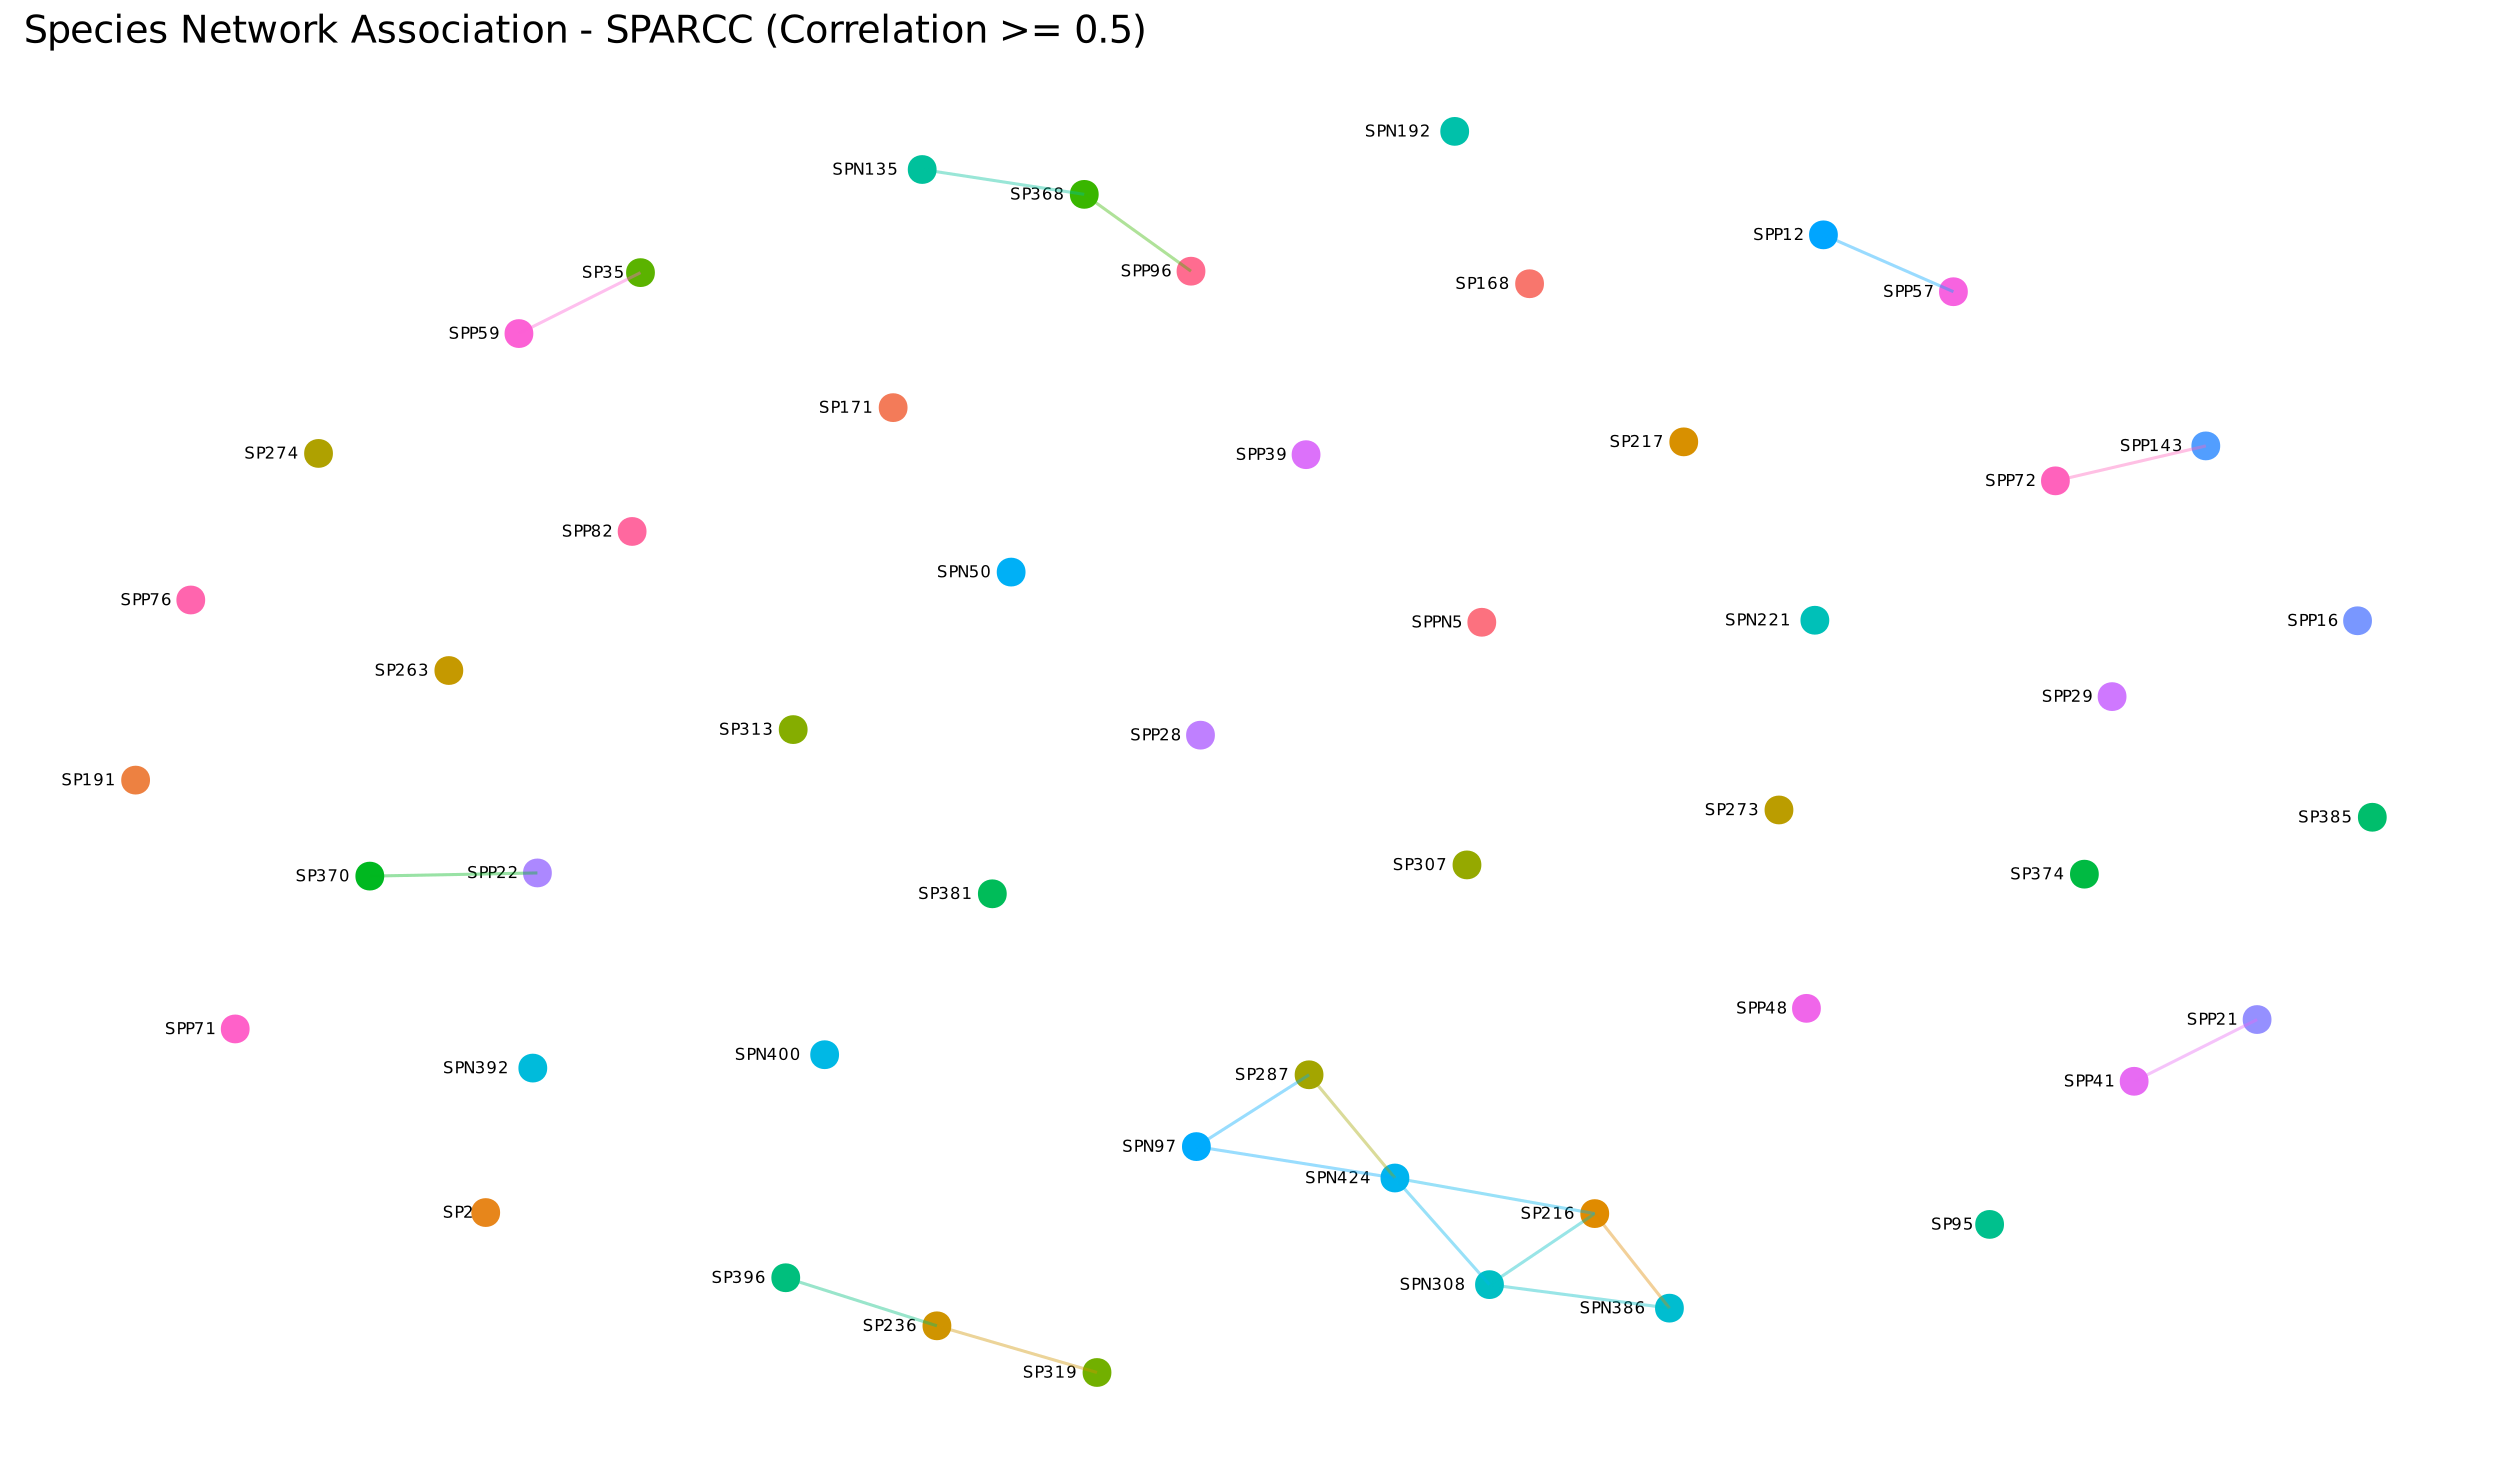 <?xml version="1.0" encoding="UTF-8"?>
<svg xmlns="http://www.w3.org/2000/svg" xmlns:xlink="http://www.w3.org/1999/xlink" width="864" height="504" viewBox="0 0 864 504">
<defs>
<g>
<g id="glyph-0-0">
<path d="M 3.047 -4.016 L 3.047 -3.469 C 2.828 -3.562 2.625 -3.633 2.438 -3.688 C 2.25 -3.738 2.066 -3.766 1.891 -3.766 C 1.586 -3.766 1.352 -3.703 1.188 -3.578 C 1.02 -3.461 0.938 -3.297 0.938 -3.078 C 0.938 -2.898 0.988 -2.766 1.094 -2.672 C 1.207 -2.578 1.422 -2.5 1.734 -2.438 L 2.062 -2.375 C 2.488 -2.289 2.801 -2.148 3 -1.953 C 3.195 -1.754 3.297 -1.484 3.297 -1.141 C 3.297 -0.742 3.16 -0.441 2.891 -0.234 C 2.617 -0.023 2.223 0.078 1.703 0.078 C 1.504 0.078 1.297 0.055 1.078 0.016 C 0.859 -0.023 0.629 -0.094 0.391 -0.188 L 0.391 -0.766 C 0.617 -0.629 0.844 -0.531 1.062 -0.469 C 1.281 -0.406 1.492 -0.375 1.703 -0.375 C 2.023 -0.375 2.27 -0.438 2.438 -0.562 C 2.613 -0.688 2.703 -0.867 2.703 -1.109 C 2.703 -1.305 2.641 -1.461 2.516 -1.578 C 2.391 -1.691 2.188 -1.781 1.906 -1.844 L 1.562 -1.906 C 1.145 -1.988 0.844 -2.117 0.656 -2.297 C 0.469 -2.473 0.375 -2.719 0.375 -3.031 C 0.375 -3.406 0.504 -3.695 0.766 -3.906 C 1.023 -4.113 1.379 -4.219 1.828 -4.219 C 2.023 -4.219 2.223 -4.195 2.422 -4.156 C 2.629 -4.125 2.836 -4.078 3.047 -4.016 Z M 3.047 -4.016 "/>
</g>
<g id="glyph-0-1">
<path d="M 1.125 -3.688 L 1.125 -2.125 L 1.828 -2.125 C 2.086 -2.125 2.285 -2.191 2.422 -2.328 C 2.566 -2.461 2.641 -2.656 2.641 -2.906 C 2.641 -3.156 2.566 -3.348 2.422 -3.484 C 2.285 -3.617 2.086 -3.688 1.828 -3.688 Z M 0.562 -4.141 L 1.828 -4.141 C 2.285 -4.141 2.633 -4.035 2.875 -3.828 C 3.113 -3.617 3.234 -3.312 3.234 -2.906 C 3.234 -2.5 3.113 -2.191 2.875 -1.984 C 2.633 -1.773 2.285 -1.672 1.828 -1.672 L 1.125 -1.672 L 1.125 0 L 0.562 0 Z M 0.562 -4.141 "/>
</g>
<g id="glyph-0-2">
<path d="M 0.703 -0.469 L 1.625 -0.469 L 1.625 -3.641 L 0.625 -3.438 L 0.625 -3.953 L 1.609 -4.141 L 2.172 -4.141 L 2.172 -0.469 L 3.094 -0.469 L 3.094 0 L 0.703 0 Z M 0.703 -0.469 "/>
</g>
<g id="glyph-0-3">
<path d="M 1.875 -2.297 C 1.625 -2.297 1.426 -2.207 1.281 -2.031 C 1.133 -1.863 1.062 -1.629 1.062 -1.328 C 1.062 -1.035 1.133 -0.801 1.281 -0.625 C 1.426 -0.445 1.625 -0.359 1.875 -0.359 C 2.125 -0.359 2.32 -0.445 2.469 -0.625 C 2.625 -0.801 2.703 -1.035 2.703 -1.328 C 2.703 -1.629 2.625 -1.863 2.469 -2.031 C 2.32 -2.207 2.125 -2.297 1.875 -2.297 Z M 2.984 -4.047 L 2.984 -3.547 C 2.848 -3.609 2.707 -3.656 2.562 -3.688 C 2.414 -3.727 2.273 -3.75 2.141 -3.75 C 1.766 -3.75 1.477 -3.625 1.281 -3.375 C 1.094 -3.125 0.984 -2.742 0.953 -2.234 C 1.066 -2.398 1.203 -2.523 1.359 -2.609 C 1.523 -2.691 1.707 -2.734 1.906 -2.734 C 2.32 -2.734 2.648 -2.609 2.891 -2.359 C 3.141 -2.109 3.266 -1.766 3.266 -1.328 C 3.266 -0.898 3.133 -0.555 2.875 -0.297 C 2.625 -0.047 2.289 0.078 1.875 0.078 C 1.395 0.078 1.023 -0.102 0.766 -0.469 C 0.516 -0.832 0.391 -1.363 0.391 -2.062 C 0.391 -2.719 0.547 -3.238 0.859 -3.625 C 1.172 -4.02 1.586 -4.219 2.109 -4.219 C 2.254 -4.219 2.395 -4.203 2.531 -4.172 C 2.676 -4.148 2.828 -4.109 2.984 -4.047 Z M 2.984 -4.047 "/>
</g>
<g id="glyph-0-4">
<path d="M 1.812 -1.969 C 1.539 -1.969 1.328 -1.895 1.172 -1.75 C 1.023 -1.613 0.953 -1.422 0.953 -1.172 C 0.953 -0.922 1.023 -0.723 1.172 -0.578 C 1.328 -0.43 1.539 -0.359 1.812 -0.359 C 2.07 -0.359 2.281 -0.43 2.438 -0.578 C 2.594 -0.723 2.672 -0.922 2.672 -1.172 C 2.672 -1.422 2.594 -1.613 2.438 -1.75 C 2.281 -1.895 2.07 -1.969 1.812 -1.969 Z M 1.25 -2.203 C 1.008 -2.266 0.82 -2.379 0.688 -2.547 C 0.551 -2.711 0.484 -2.91 0.484 -3.141 C 0.484 -3.473 0.598 -3.734 0.828 -3.922 C 1.066 -4.117 1.395 -4.219 1.812 -4.219 C 2.219 -4.219 2.535 -4.117 2.766 -3.922 C 3.004 -3.734 3.125 -3.473 3.125 -3.141 C 3.125 -2.91 3.055 -2.711 2.922 -2.547 C 2.797 -2.379 2.613 -2.266 2.375 -2.203 C 2.645 -2.141 2.852 -2.016 3 -1.828 C 3.156 -1.648 3.234 -1.43 3.234 -1.172 C 3.234 -0.766 3.109 -0.453 2.859 -0.234 C 2.617 -0.023 2.27 0.078 1.812 0.078 C 1.352 0.078 1 -0.023 0.75 -0.234 C 0.508 -0.453 0.391 -0.766 0.391 -1.172 C 0.391 -1.43 0.461 -1.648 0.609 -1.828 C 0.766 -2.016 0.977 -2.141 1.25 -2.203 Z M 1.047 -3.094 C 1.047 -2.875 1.109 -2.703 1.234 -2.578 C 1.367 -2.461 1.562 -2.406 1.812 -2.406 C 2.051 -2.406 2.238 -2.461 2.375 -2.578 C 2.508 -2.703 2.578 -2.875 2.578 -3.094 C 2.578 -3.312 2.508 -3.477 2.375 -3.594 C 2.238 -3.719 2.051 -3.781 1.812 -3.781 C 1.562 -3.781 1.367 -3.719 1.234 -3.594 C 1.109 -3.477 1.047 -3.312 1.047 -3.094 Z M 1.047 -3.094 "/>
</g>
<g id="glyph-0-5">
<path d="M 0.469 -4.141 L 3.125 -4.141 L 3.125 -3.906 L 1.625 0 L 1.047 0 L 2.453 -3.672 L 0.469 -3.672 Z M 0.469 -4.141 "/>
</g>
<g id="glyph-0-6">
<path d="M 0.625 -0.094 L 0.625 -0.594 C 0.758 -0.531 0.898 -0.477 1.047 -0.438 C 1.191 -0.406 1.336 -0.391 1.484 -0.391 C 1.848 -0.391 2.129 -0.516 2.328 -0.766 C 2.523 -1.016 2.633 -1.395 2.656 -1.906 C 2.551 -1.738 2.414 -1.613 2.25 -1.531 C 2.082 -1.445 1.898 -1.406 1.703 -1.406 C 1.285 -1.406 0.957 -1.531 0.719 -1.781 C 0.477 -2.031 0.359 -2.375 0.359 -2.812 C 0.359 -3.238 0.484 -3.578 0.734 -3.828 C 0.984 -4.086 1.316 -4.219 1.734 -4.219 C 2.211 -4.219 2.578 -4.035 2.828 -3.672 C 3.086 -3.305 3.219 -2.77 3.219 -2.062 C 3.219 -1.414 3.062 -0.895 2.75 -0.5 C 2.438 -0.113 2.02 0.078 1.5 0.078 C 1.363 0.078 1.223 0.062 1.078 0.031 C 0.93 0.008 0.781 -0.031 0.625 -0.094 Z M 1.734 -1.844 C 1.992 -1.844 2.195 -1.926 2.344 -2.094 C 2.488 -2.27 2.562 -2.508 2.562 -2.812 C 2.562 -3.102 2.488 -3.336 2.344 -3.516 C 2.195 -3.691 1.992 -3.781 1.734 -3.781 C 1.484 -3.781 1.285 -3.691 1.141 -3.516 C 0.992 -3.336 0.922 -3.102 0.922 -2.812 C 0.922 -2.508 0.992 -2.27 1.141 -2.094 C 1.285 -1.926 1.484 -1.844 1.734 -1.844 Z M 1.734 -1.844 "/>
</g>
<g id="glyph-0-7">
<path d="M 1.094 -0.469 L 3.047 -0.469 L 3.047 0 L 0.422 0 L 0.422 -0.469 C 0.629 -0.688 0.914 -0.984 1.281 -1.359 C 1.656 -1.734 1.891 -1.973 1.984 -2.078 C 2.16 -2.273 2.285 -2.441 2.359 -2.578 C 2.43 -2.723 2.469 -2.863 2.469 -3 C 2.469 -3.219 2.391 -3.395 2.234 -3.531 C 2.078 -3.676 1.875 -3.75 1.625 -3.75 C 1.445 -3.75 1.258 -3.719 1.062 -3.656 C 0.875 -3.594 0.664 -3.5 0.438 -3.375 L 0.438 -3.953 C 0.664 -4.035 0.879 -4.098 1.078 -4.141 C 1.273 -4.191 1.453 -4.219 1.609 -4.219 C 2.047 -4.219 2.391 -4.109 2.641 -3.891 C 2.898 -3.68 3.031 -3.395 3.031 -3.031 C 3.031 -2.863 2.992 -2.703 2.922 -2.547 C 2.859 -2.398 2.742 -2.223 2.578 -2.016 C 2.535 -1.961 2.391 -1.805 2.141 -1.547 C 1.891 -1.285 1.539 -0.926 1.094 -0.469 Z M 1.094 -0.469 "/>
</g>
<g id="glyph-0-8">
<path d="M 2.312 -2.234 C 2.57 -2.18 2.773 -2.062 2.922 -1.875 C 3.078 -1.695 3.156 -1.473 3.156 -1.203 C 3.156 -0.797 3.016 -0.477 2.734 -0.25 C 2.453 -0.031 2.055 0.078 1.547 0.078 C 1.367 0.078 1.188 0.062 1 0.031 C 0.82 0 0.633 -0.051 0.438 -0.125 L 0.438 -0.672 C 0.594 -0.578 0.758 -0.504 0.938 -0.453 C 1.125 -0.41 1.32 -0.391 1.531 -0.391 C 1.875 -0.391 2.141 -0.457 2.328 -0.594 C 2.516 -0.738 2.609 -0.941 2.609 -1.203 C 2.609 -1.453 2.52 -1.645 2.344 -1.781 C 2.176 -1.914 1.941 -1.984 1.641 -1.984 L 1.156 -1.984 L 1.156 -2.453 L 1.656 -2.453 C 1.926 -2.453 2.133 -2.504 2.281 -2.609 C 2.426 -2.723 2.5 -2.883 2.5 -3.094 C 2.5 -3.301 2.426 -3.461 2.281 -3.578 C 2.133 -3.691 1.922 -3.75 1.641 -3.75 C 1.484 -3.75 1.316 -3.734 1.141 -3.703 C 0.961 -3.672 0.77 -3.617 0.562 -3.547 L 0.562 -4.047 C 0.77 -4.098 0.969 -4.141 1.156 -4.172 C 1.344 -4.203 1.52 -4.219 1.688 -4.219 C 2.113 -4.219 2.445 -4.117 2.688 -3.922 C 2.938 -3.734 3.062 -3.473 3.062 -3.141 C 3.062 -2.91 2.992 -2.719 2.859 -2.562 C 2.734 -2.406 2.551 -2.297 2.312 -2.234 Z M 2.312 -2.234 "/>
</g>
<g id="glyph-0-9">
<path d="M 2.156 -3.656 L 0.734 -1.438 L 2.156 -1.438 Z M 2 -4.141 L 2.703 -4.141 L 2.703 -1.438 L 3.297 -1.438 L 3.297 -0.984 L 2.703 -0.984 L 2.703 0 L 2.156 0 L 2.156 -0.984 L 0.281 -0.984 L 0.281 -1.516 Z M 2 -4.141 "/>
</g>
<g id="glyph-0-10">
<path d="M 1.812 -3.781 C 1.52 -3.781 1.301 -3.633 1.156 -3.344 C 1.008 -3.062 0.938 -2.633 0.938 -2.062 C 0.938 -1.5 1.008 -1.07 1.156 -0.781 C 1.301 -0.5 1.52 -0.359 1.812 -0.359 C 2.102 -0.359 2.32 -0.5 2.469 -0.781 C 2.613 -1.07 2.688 -1.5 2.688 -2.062 C 2.688 -2.633 2.613 -3.062 2.469 -3.344 C 2.32 -3.633 2.102 -3.781 1.812 -3.781 Z M 1.812 -4.219 C 2.27 -4.219 2.617 -4.035 2.859 -3.672 C 3.109 -3.305 3.234 -2.77 3.234 -2.062 C 3.234 -1.363 3.109 -0.832 2.859 -0.469 C 2.617 -0.102 2.27 0.078 1.812 0.078 C 1.344 0.078 0.984 -0.102 0.734 -0.469 C 0.492 -0.832 0.375 -1.363 0.375 -2.062 C 0.375 -2.77 0.492 -3.305 0.734 -3.672 C 0.984 -4.035 1.344 -4.219 1.812 -4.219 Z M 1.812 -4.219 "/>
</g>
<g id="glyph-0-11">
<path d="M 0.609 -4.141 L 2.812 -4.141 L 2.812 -3.672 L 1.125 -3.672 L 1.125 -2.656 C 1.207 -2.688 1.289 -2.707 1.375 -2.719 C 1.457 -2.727 1.535 -2.734 1.609 -2.734 C 2.078 -2.734 2.445 -2.609 2.719 -2.359 C 2.988 -2.109 3.125 -1.766 3.125 -1.328 C 3.125 -0.879 2.984 -0.531 2.703 -0.281 C 2.422 -0.039 2.031 0.078 1.531 0.078 C 1.352 0.078 1.176 0.062 1 0.031 C 0.82 0 0.633 -0.039 0.438 -0.094 L 0.438 -0.656 C 0.602 -0.57 0.773 -0.504 0.953 -0.453 C 1.129 -0.41 1.316 -0.391 1.516 -0.391 C 1.836 -0.391 2.094 -0.473 2.281 -0.641 C 2.469 -0.805 2.562 -1.035 2.562 -1.328 C 2.562 -1.617 2.469 -1.848 2.281 -2.016 C 2.094 -2.18 1.836 -2.266 1.516 -2.266 C 1.367 -2.266 1.219 -2.25 1.062 -2.219 C 0.914 -2.188 0.766 -2.133 0.609 -2.062 Z M 0.609 -4.141 "/>
</g>
<g id="glyph-0-12">
<path d="M 0.562 -4.141 L 1.312 -4.141 L 3.156 -0.672 L 3.156 -4.141 L 3.703 -4.141 L 3.703 0 L 2.938 0 L 1.109 -3.469 L 1.109 0 L 0.562 0 Z M 0.562 -4.141 "/>
</g>
<g id="glyph-1-0">
<path d="M 7.062 -9.312 L 7.062 -8.047 C 6.57 -8.273 6.109 -8.445 5.672 -8.562 C 5.234 -8.676 4.805 -8.734 4.391 -8.734 C 3.68 -8.734 3.133 -8.598 2.75 -8.328 C 2.363 -8.055 2.172 -7.664 2.172 -7.156 C 2.172 -6.727 2.301 -6.406 2.562 -6.188 C 2.82 -5.969 3.305 -5.797 4.016 -5.672 L 4.797 -5.5 C 5.773 -5.32 6.492 -5 6.953 -4.531 C 7.41 -4.062 7.641 -3.438 7.641 -2.656 C 7.641 -1.719 7.328 -1.008 6.703 -0.531 C 6.078 -0.051 5.16 0.188 3.953 0.188 C 3.504 0.188 3.02 0.133 2.5 0.031 C 1.988 -0.07 1.457 -0.223 0.906 -0.422 L 0.906 -1.766 C 1.438 -1.473 1.953 -1.25 2.453 -1.094 C 2.961 -0.945 3.461 -0.875 3.953 -0.875 C 4.703 -0.875 5.273 -1.02 5.672 -1.312 C 6.078 -1.602 6.281 -2.02 6.281 -2.562 C 6.281 -3.031 6.133 -3.395 5.844 -3.656 C 5.562 -3.926 5.086 -4.129 4.422 -4.266 L 3.625 -4.422 C 2.656 -4.617 1.953 -4.922 1.516 -5.328 C 1.086 -5.742 0.875 -6.316 0.875 -7.047 C 0.875 -7.898 1.172 -8.57 1.766 -9.062 C 2.367 -9.551 3.195 -9.797 4.25 -9.797 C 4.695 -9.797 5.156 -9.754 5.625 -9.672 C 6.094 -9.586 6.57 -9.469 7.062 -9.312 Z M 7.062 -9.312 "/>
</g>
<g id="glyph-1-1">
<path d="M 2.391 -1.078 L 2.391 2.75 L 1.203 2.75 L 1.203 -7.219 L 2.391 -7.219 L 2.391 -6.125 C 2.641 -6.551 2.953 -6.867 3.328 -7.078 C 3.711 -7.285 4.172 -7.391 4.703 -7.391 C 5.578 -7.391 6.285 -7.039 6.828 -6.344 C 7.379 -5.656 7.656 -4.742 7.656 -3.609 C 7.656 -2.473 7.379 -1.555 6.828 -0.859 C 6.285 -0.16 5.578 0.188 4.703 0.188 C 4.172 0.188 3.711 0.082 3.328 -0.125 C 2.953 -0.332 2.641 -0.648 2.391 -1.078 Z M 6.422 -3.609 C 6.422 -4.473 6.238 -5.156 5.875 -5.656 C 5.52 -6.156 5.031 -6.406 4.406 -6.406 C 3.781 -6.406 3.285 -6.156 2.922 -5.656 C 2.566 -5.156 2.391 -4.473 2.391 -3.609 C 2.391 -2.734 2.566 -2.047 2.922 -1.547 C 3.285 -1.055 3.781 -0.812 4.406 -0.812 C 5.031 -0.812 5.52 -1.055 5.875 -1.547 C 6.238 -2.047 6.422 -2.734 6.422 -3.609 Z M 6.422 -3.609 "/>
</g>
<g id="glyph-1-2">
<path d="M 7.422 -3.906 L 7.422 -3.328 L 1.969 -3.328 C 2.02 -2.516 2.266 -1.891 2.703 -1.453 C 3.141 -1.023 3.754 -0.812 4.547 -0.812 C 5.004 -0.812 5.445 -0.867 5.875 -0.984 C 6.301 -1.098 6.723 -1.266 7.141 -1.484 L 7.141 -0.375 C 6.711 -0.188 6.273 -0.047 5.828 0.047 C 5.379 0.141 4.926 0.188 4.469 0.188 C 3.32 0.188 2.41 -0.145 1.734 -0.812 C 1.066 -1.488 0.734 -2.398 0.734 -3.547 C 0.734 -4.723 1.051 -5.656 1.688 -6.344 C 2.32 -7.039 3.18 -7.391 4.266 -7.391 C 5.234 -7.391 6 -7.078 6.562 -6.453 C 7.133 -5.828 7.422 -4.977 7.422 -3.906 Z M 6.234 -4.25 C 6.223 -4.906 6.039 -5.426 5.688 -5.812 C 5.332 -6.195 4.863 -6.391 4.281 -6.391 C 3.613 -6.391 3.082 -6.203 2.688 -5.828 C 2.289 -5.453 2.062 -4.926 2 -4.25 Z M 6.234 -4.25 "/>
</g>
<g id="glyph-1-3">
<path d="M 6.438 -6.938 L 6.438 -5.828 C 6.102 -6.016 5.766 -6.156 5.422 -6.25 C 5.086 -6.344 4.75 -6.391 4.406 -6.391 C 3.633 -6.391 3.035 -6.145 2.609 -5.656 C 2.191 -5.164 1.984 -4.484 1.984 -3.609 C 1.984 -2.723 2.191 -2.035 2.609 -1.547 C 3.035 -1.055 3.633 -0.812 4.406 -0.812 C 4.75 -0.812 5.086 -0.859 5.422 -0.953 C 5.766 -1.047 6.102 -1.188 6.438 -1.375 L 6.438 -0.281 C 6.102 -0.125 5.758 -0.008 5.406 0.062 C 5.051 0.145 4.676 0.188 4.281 0.188 C 3.195 0.188 2.332 -0.148 1.688 -0.828 C 1.051 -1.516 0.734 -2.441 0.734 -3.609 C 0.734 -4.785 1.055 -5.707 1.703 -6.375 C 2.348 -7.051 3.234 -7.391 4.359 -7.391 C 4.723 -7.391 5.078 -7.352 5.422 -7.281 C 5.773 -7.207 6.113 -7.094 6.438 -6.938 Z M 6.438 -6.938 "/>
</g>
<g id="glyph-1-4">
<path d="M 1.25 -7.219 L 2.438 -7.219 L 2.438 0 L 1.25 0 Z M 1.25 -10.031 L 2.438 -10.031 L 2.438 -8.531 L 1.25 -8.531 Z M 1.25 -10.031 "/>
</g>
<g id="glyph-1-5">
<path d="M 5.844 -7 L 5.844 -5.891 C 5.508 -6.055 5.16 -6.18 4.797 -6.266 C 4.441 -6.359 4.07 -6.406 3.688 -6.406 C 3.094 -6.406 2.648 -6.312 2.359 -6.125 C 2.066 -5.945 1.922 -5.676 1.922 -5.312 C 1.922 -5.039 2.023 -4.828 2.234 -4.672 C 2.441 -4.516 2.863 -4.363 3.5 -4.219 L 3.906 -4.125 C 4.75 -3.945 5.348 -3.691 5.703 -3.359 C 6.055 -3.035 6.234 -2.578 6.234 -1.984 C 6.234 -1.316 5.969 -0.785 5.438 -0.391 C 4.906 -0.004 4.176 0.188 3.25 0.188 C 2.863 0.188 2.457 0.148 2.031 0.078 C 1.613 0.004 1.176 -0.109 0.719 -0.266 L 0.719 -1.484 C 1.156 -1.254 1.586 -1.082 2.016 -0.969 C 2.441 -0.863 2.863 -0.812 3.281 -0.812 C 3.832 -0.812 4.258 -0.906 4.562 -1.094 C 4.863 -1.281 5.016 -1.551 5.016 -1.906 C 5.016 -2.227 4.906 -2.473 4.688 -2.641 C 4.469 -2.816 3.992 -2.984 3.266 -3.141 L 2.844 -3.234 C 2.113 -3.391 1.582 -3.625 1.25 -3.938 C 0.926 -4.258 0.766 -4.703 0.766 -5.266 C 0.766 -5.941 1.004 -6.461 1.484 -6.828 C 1.973 -7.203 2.66 -7.391 3.547 -7.391 C 3.984 -7.391 4.395 -7.359 4.781 -7.297 C 5.164 -7.234 5.52 -7.133 5.844 -7 Z M 5.844 -7 "/>
</g>
<g id="glyph-1-6">
</g>
<g id="glyph-1-7">
<path d="M 1.297 -9.625 L 3.047 -9.625 L 7.312 -1.578 L 7.312 -9.625 L 8.578 -9.625 L 8.578 0 L 6.828 0 L 2.562 -8.047 L 2.562 0 L 1.297 0 Z M 1.297 -9.625 "/>
</g>
<g id="glyph-1-8">
<path d="M 2.422 -9.266 L 2.422 -7.219 L 4.859 -7.219 L 4.859 -6.297 L 2.422 -6.297 L 2.422 -2.375 C 2.422 -1.789 2.5 -1.414 2.656 -1.25 C 2.82 -1.082 3.148 -1 3.641 -1 L 4.859 -1 L 4.859 0 L 3.641 0 C 2.723 0 2.086 -0.172 1.734 -0.516 C 1.391 -0.859 1.219 -1.477 1.219 -2.375 L 1.219 -6.297 L 0.359 -6.297 L 0.359 -7.219 L 1.219 -7.219 L 1.219 -9.266 Z M 2.422 -9.266 "/>
</g>
<g id="glyph-1-9">
<path d="M 0.547 -7.219 L 1.734 -7.219 L 3.219 -1.578 L 4.703 -7.219 L 6.094 -7.219 L 7.578 -1.578 L 9.062 -7.219 L 10.25 -7.219 L 8.359 0 L 6.953 0 L 5.406 -5.922 L 3.844 0 L 2.438 0 Z M 0.547 -7.219 "/>
</g>
<g id="glyph-1-10">
<path d="M 4.047 -6.391 C 3.41 -6.391 2.906 -6.141 2.531 -5.641 C 2.164 -5.148 1.984 -4.473 1.984 -3.609 C 1.984 -2.742 2.164 -2.062 2.531 -1.562 C 2.895 -1.062 3.398 -0.812 4.047 -0.812 C 4.672 -0.812 5.164 -1.062 5.531 -1.562 C 5.906 -2.062 6.094 -2.742 6.094 -3.609 C 6.094 -4.461 5.906 -5.141 5.531 -5.641 C 5.164 -6.141 4.672 -6.391 4.047 -6.391 Z M 4.047 -7.391 C 5.078 -7.391 5.883 -7.055 6.469 -6.391 C 7.062 -5.723 7.359 -4.797 7.359 -3.609 C 7.359 -2.422 7.062 -1.488 6.469 -0.812 C 5.883 -0.145 5.078 0.188 4.047 0.188 C 3.004 0.188 2.191 -0.145 1.609 -0.812 C 1.023 -1.488 0.734 -2.422 0.734 -3.609 C 0.734 -4.797 1.023 -5.723 1.609 -6.391 C 2.191 -7.055 3.004 -7.391 4.047 -7.391 Z M 4.047 -7.391 "/>
</g>
<g id="glyph-1-11">
<path d="M 5.422 -6.109 C 5.297 -6.191 5.148 -6.25 4.984 -6.281 C 4.828 -6.32 4.656 -6.344 4.469 -6.344 C 3.801 -6.344 3.285 -6.125 2.922 -5.688 C 2.566 -5.25 2.391 -4.617 2.391 -3.797 L 2.391 0 L 1.203 0 L 1.203 -7.219 L 2.391 -7.219 L 2.391 -6.094 C 2.641 -6.531 2.961 -6.852 3.359 -7.062 C 3.766 -7.281 4.254 -7.391 4.828 -7.391 C 4.898 -7.391 4.984 -7.383 5.078 -7.375 C 5.18 -7.363 5.297 -7.348 5.422 -7.328 Z M 5.422 -6.109 "/>
</g>
<g id="glyph-1-12">
<path d="M 1.203 -10.031 L 2.391 -10.031 L 2.391 -4.109 L 5.938 -7.219 L 7.453 -7.219 L 3.609 -3.844 L 7.609 0 L 6.062 0 L 2.391 -3.531 L 2.391 0 L 1.203 0 Z M 1.203 -10.031 "/>
</g>
<g id="glyph-1-13">
<path d="M 4.516 -8.344 L 2.75 -3.547 L 6.281 -3.547 Z M 3.781 -9.625 L 5.25 -9.625 L 8.922 0 L 7.562 0 L 6.688 -2.469 L 2.359 -2.469 L 1.469 0 L 0.109 0 Z M 3.781 -9.625 "/>
</g>
<g id="glyph-1-14">
<path d="M 4.531 -3.625 C 3.57 -3.625 2.906 -3.516 2.531 -3.297 C 2.164 -3.078 1.984 -2.703 1.984 -2.172 C 1.984 -1.754 2.117 -1.422 2.391 -1.172 C 2.672 -0.93 3.051 -0.812 3.531 -0.812 C 4.188 -0.812 4.711 -1.039 5.109 -1.5 C 5.504 -1.969 5.703 -2.586 5.703 -3.359 L 5.703 -3.625 Z M 6.891 -4.125 L 6.891 0 L 5.703 0 L 5.703 -1.094 C 5.43 -0.656 5.094 -0.332 4.688 -0.125 C 4.289 0.082 3.797 0.188 3.203 0.188 C 2.473 0.188 1.891 -0.02 1.453 -0.438 C 1.016 -0.852 0.797 -1.41 0.797 -2.109 C 0.797 -2.91 1.066 -3.52 1.609 -3.938 C 2.148 -4.352 2.961 -4.562 4.047 -4.562 L 5.703 -4.562 L 5.703 -4.672 C 5.703 -5.223 5.52 -5.645 5.156 -5.938 C 4.801 -6.238 4.301 -6.391 3.656 -6.391 C 3.238 -6.391 2.832 -6.336 2.438 -6.234 C 2.051 -6.141 1.68 -5.992 1.328 -5.797 L 1.328 -6.891 C 1.754 -7.055 2.172 -7.18 2.578 -7.266 C 2.992 -7.348 3.395 -7.391 3.781 -7.391 C 4.82 -7.391 5.598 -7.117 6.109 -6.578 C 6.629 -6.035 6.891 -5.219 6.891 -4.125 Z M 6.891 -4.125 "/>
</g>
<g id="glyph-1-15">
<path d="M 7.25 -4.359 L 7.25 0 L 6.062 0 L 6.062 -4.312 C 6.062 -5 5.926 -5.508 5.656 -5.844 C 5.395 -6.188 5 -6.359 4.469 -6.359 C 3.82 -6.359 3.312 -6.156 2.938 -5.75 C 2.57 -5.344 2.391 -4.785 2.391 -4.078 L 2.391 0 L 1.203 0 L 1.203 -7.219 L 2.391 -7.219 L 2.391 -6.094 C 2.672 -6.531 3.004 -6.852 3.391 -7.062 C 3.773 -7.281 4.219 -7.391 4.719 -7.391 C 5.551 -7.391 6.18 -7.133 6.609 -6.625 C 7.035 -6.113 7.25 -5.359 7.25 -4.359 Z M 7.25 -4.359 "/>
</g>
<g id="glyph-1-16">
<path d="M 0.641 -4.141 L 4.125 -4.141 L 4.125 -3.094 L 0.641 -3.094 Z M 0.641 -4.141 "/>
</g>
<g id="glyph-1-17">
<path d="M 2.594 -8.562 L 2.594 -4.938 L 4.234 -4.938 C 4.836 -4.938 5.305 -5.094 5.641 -5.406 C 5.973 -5.719 6.141 -6.164 6.141 -6.75 C 6.141 -7.32 5.973 -7.766 5.641 -8.078 C 5.305 -8.398 4.836 -8.562 4.234 -8.562 Z M 1.297 -9.625 L 4.234 -9.625 C 5.316 -9.625 6.133 -9.379 6.688 -8.891 C 7.238 -8.398 7.516 -7.688 7.516 -6.75 C 7.516 -5.801 7.238 -5.082 6.688 -4.594 C 6.133 -4.113 5.316 -3.875 4.234 -3.875 L 2.594 -3.875 L 2.594 0 L 1.297 0 Z M 1.297 -9.625 "/>
</g>
<g id="glyph-1-18">
<path d="M 5.859 -4.516 C 6.141 -4.422 6.41 -4.219 6.672 -3.906 C 6.941 -3.594 7.207 -3.164 7.469 -2.625 L 8.797 0 L 7.391 0 L 6.156 -2.469 C 5.844 -3.113 5.535 -3.539 5.234 -3.75 C 4.941 -3.957 4.535 -4.062 4.016 -4.062 L 2.594 -4.062 L 2.594 0 L 1.297 0 L 1.297 -9.625 L 4.234 -9.625 C 5.336 -9.625 6.16 -9.395 6.703 -8.938 C 7.242 -8.477 7.516 -7.785 7.516 -6.859 C 7.516 -6.242 7.375 -5.738 7.094 -5.344 C 6.812 -4.945 6.398 -4.672 5.859 -4.516 Z M 2.594 -8.562 L 2.594 -5.141 L 4.234 -5.141 C 4.859 -5.141 5.332 -5.285 5.656 -5.578 C 5.977 -5.867 6.141 -6.297 6.141 -6.859 C 6.141 -7.422 5.977 -7.844 5.656 -8.125 C 5.332 -8.414 4.859 -8.562 4.234 -8.562 Z M 2.594 -8.562 "/>
</g>
<g id="glyph-1-19">
<path d="M 8.5 -8.891 L 8.5 -7.516 C 8.062 -7.922 7.594 -8.223 7.094 -8.422 C 6.602 -8.629 6.078 -8.734 5.516 -8.734 C 4.422 -8.734 3.578 -8.395 2.984 -7.719 C 2.398 -7.051 2.109 -6.078 2.109 -4.797 C 2.109 -3.535 2.398 -2.566 2.984 -1.891 C 3.578 -1.223 4.422 -0.891 5.516 -0.891 C 6.078 -0.891 6.602 -0.988 7.094 -1.188 C 7.594 -1.383 8.062 -1.691 8.5 -2.109 L 8.5 -0.734 C 8.039 -0.43 7.555 -0.203 7.047 -0.047 C 6.547 0.109 6.008 0.188 5.438 0.188 C 3.977 0.188 2.828 -0.254 1.984 -1.141 C 1.148 -2.035 0.734 -3.254 0.734 -4.797 C 0.734 -6.348 1.148 -7.566 1.984 -8.453 C 2.828 -9.348 3.977 -9.797 5.438 -9.797 C 6.02 -9.797 6.562 -9.719 7.062 -9.562 C 7.57 -9.414 8.051 -9.191 8.5 -8.891 Z M 8.5 -8.891 "/>
</g>
<g id="glyph-1-20">
<path d="M 4.094 -10.016 C 3.52 -9.023 3.094 -8.047 2.812 -7.078 C 2.531 -6.117 2.391 -5.141 2.391 -4.141 C 2.391 -3.148 2.531 -2.164 2.812 -1.188 C 3.094 -0.219 3.52 0.754 4.094 1.734 L 3.062 1.734 C 2.414 0.723 1.93 -0.266 1.609 -1.234 C 1.297 -2.211 1.141 -3.18 1.141 -4.141 C 1.141 -5.098 1.297 -6.062 1.609 -7.031 C 1.93 -8.008 2.414 -9.004 3.062 -10.016 Z M 4.094 -10.016 "/>
</g>
<g id="glyph-1-21">
<path d="M 1.25 -10.031 L 2.438 -10.031 L 2.438 0 L 1.25 0 Z M 1.25 -10.031 "/>
</g>
<g id="glyph-1-22">
<path d="M 1.406 -6.5 L 1.406 -7.672 L 9.656 -4.672 L 9.656 -3.609 L 1.406 -0.609 L 1.406 -1.781 L 8.047 -4.125 Z M 1.406 -6.5 "/>
</g>
<g id="glyph-1-23">
<path d="M 1.406 -6 L 9.656 -6 L 9.656 -4.906 L 1.406 -4.906 Z M 1.406 -3.359 L 9.656 -3.359 L 9.656 -2.266 L 1.406 -2.266 Z M 1.406 -3.359 "/>
</g>
<g id="glyph-1-24">
<path d="M 4.203 -8.766 C 3.523 -8.766 3.016 -8.43 2.672 -7.766 C 2.336 -7.109 2.172 -6.117 2.172 -4.797 C 2.172 -3.484 2.336 -2.492 2.672 -1.828 C 3.016 -1.172 3.523 -0.844 4.203 -0.844 C 4.867 -0.844 5.367 -1.172 5.703 -1.828 C 6.047 -2.492 6.219 -3.484 6.219 -4.797 C 6.219 -6.117 6.047 -7.109 5.703 -7.766 C 5.367 -8.43 4.867 -8.766 4.203 -8.766 Z M 4.203 -9.797 C 5.273 -9.797 6.098 -9.367 6.672 -8.516 C 7.242 -7.66 7.531 -6.422 7.531 -4.797 C 7.531 -3.18 7.242 -1.945 6.672 -1.094 C 6.098 -0.238 5.273 0.188 4.203 0.188 C 3.117 0.188 2.289 -0.238 1.719 -1.094 C 1.156 -1.945 0.875 -3.18 0.875 -4.797 C 0.875 -6.422 1.156 -7.66 1.719 -8.516 C 2.289 -9.367 3.117 -9.797 4.203 -9.797 Z M 4.203 -9.797 "/>
</g>
<g id="glyph-1-25">
<path d="M 1.406 -1.641 L 2.766 -1.641 L 2.766 0 L 1.406 0 Z M 1.406 -1.641 "/>
</g>
<g id="glyph-1-26">
<path d="M 1.422 -9.625 L 6.531 -9.625 L 6.531 -8.531 L 2.625 -8.531 L 2.625 -6.172 C 2.812 -6.234 3 -6.281 3.188 -6.312 C 3.375 -6.344 3.562 -6.359 3.75 -6.359 C 4.82 -6.359 5.672 -6.062 6.297 -5.469 C 6.93 -4.883 7.25 -4.094 7.25 -3.094 C 7.25 -2.051 6.926 -1.242 6.281 -0.672 C 5.633 -0.098 4.723 0.188 3.547 0.188 C 3.148 0.188 2.738 0.148 2.312 0.078 C 1.895 0.016 1.461 -0.082 1.016 -0.219 L 1.016 -1.531 C 1.398 -1.32 1.801 -1.164 2.219 -1.062 C 2.633 -0.957 3.07 -0.906 3.531 -0.906 C 4.27 -0.906 4.852 -1.098 5.281 -1.484 C 5.719 -1.879 5.938 -2.414 5.938 -3.094 C 5.938 -3.758 5.719 -4.285 5.281 -4.672 C 4.852 -5.066 4.27 -5.266 3.531 -5.266 C 3.176 -5.266 2.828 -5.223 2.484 -5.141 C 2.141 -5.066 1.785 -4.953 1.422 -4.797 Z M 1.422 -9.625 "/>
</g>
<g id="glyph-1-27">
<path d="M 1.062 -10.016 L 2.094 -10.016 C 2.738 -9.004 3.219 -8.008 3.531 -7.031 C 3.852 -6.062 4.016 -5.098 4.016 -4.141 C 4.016 -3.18 3.852 -2.211 3.531 -1.234 C 3.219 -0.266 2.738 0.723 2.094 1.734 L 1.062 1.734 C 1.633 0.754 2.062 -0.219 2.344 -1.188 C 2.625 -2.164 2.766 -3.148 2.766 -4.141 C 2.766 -5.141 2.625 -6.117 2.344 -7.078 C 2.062 -8.047 1.633 -9.023 1.062 -10.016 Z M 1.062 -10.016 "/>
</g>
</g>
<clipPath id="clip-0">
<path clip-rule="nonzero" d="M 8.219 23.957 L 858.52 23.957 L 858.52 495.777 L 8.219 495.777 Z M 8.219 23.957 "/>
</clipPath>
</defs>
<rect x="-86.4" y="-50.4" width="1036.8" height="604.8" fill="rgb(100%, 100%, 100%)" fill-opacity="1"/>
<rect x="-86.4" y="-50.4" width="1036.8" height="604.8" fill="rgb(100%, 100%, 100%)" fill-opacity="1"/>
<path fill="none" stroke-width="1.067" stroke-linecap="round" stroke-linejoin="round" stroke="rgb(100%, 100%, 100%)" stroke-opacity="1" stroke-miterlimit="10" d="M 0 504 L 864 504 L 864 0 L 0 0 Z M 0 504 "/>
<g clip-path="url(#clip-0)">
<path fill-rule="nonzero" fill="rgb(100%, 100%, 100%)" fill-opacity="1" d="M 8.219 495.781 L 858.52 495.781 L 858.52 23.961 L 8.219 23.961 Z M 8.219 495.781 "/>
</g>
<path fill-rule="nonzero" fill="rgb(97.255%, 46.275%, 42.745%)" fill-opacity="1" stroke-width="0.709" stroke-linecap="round" stroke-linejoin="round" stroke="rgb(97.255%, 46.275%, 42.745%)" stroke-opacity="1" stroke-miterlimit="10" d="M 533.246 98.059 C 533.246 104.223 524.004 104.223 524.004 98.059 C 524.004 91.898 533.246 91.898 533.246 98.059 "/>
<path fill-rule="nonzero" fill="rgb(95.294%, 48.235%, 34.902%)" fill-opacity="1" stroke-width="0.709" stroke-linecap="round" stroke-linejoin="round" stroke="rgb(95.294%, 48.235%, 34.902%)" stroke-opacity="1" stroke-miterlimit="10" d="M 313.293 140.879 C 313.293 147.043 304.047 147.043 304.047 140.879 C 304.047 134.715 313.293 134.715 313.293 140.879 "/>
<path fill-rule="nonzero" fill="rgb(92.941%, 50.588%, 25.49%)" fill-opacity="1" stroke-width="0.709" stroke-linecap="round" stroke-linejoin="round" stroke="rgb(92.941%, 50.588%, 25.49%)" stroke-opacity="1" stroke-miterlimit="10" d="M 51.492 269.609 C 51.492 275.773 42.246 275.773 42.246 269.609 C 42.246 263.445 51.492 263.445 51.492 269.609 "/>
<path fill-rule="nonzero" fill="rgb(90.588%, 52.549%, 10.588%)" fill-opacity="1" stroke-width="0.709" stroke-linecap="round" stroke-linejoin="round" stroke="rgb(90.588%, 52.549%, 10.588%)" stroke-opacity="1" stroke-miterlimit="10" d="M 172.484 419.062 C 172.484 425.223 163.242 425.223 163.242 419.062 C 163.242 412.898 172.484 412.898 172.484 419.062 "/>
<path fill-rule="nonzero" fill="rgb(87.843%, 54.51%, 0%)" fill-opacity="1" stroke-width="0.709" stroke-linecap="round" stroke-linejoin="round" stroke="rgb(87.843%, 54.51%, 0%)" stroke-opacity="1" stroke-miterlimit="10" d="M 555.773 419.422 C 555.773 425.582 546.527 425.582 546.527 419.422 C 546.527 413.258 555.773 413.258 555.773 419.422 "/>
<path fill-rule="nonzero" fill="rgb(84.706%, 56.471%, 0%)" fill-opacity="1" stroke-width="0.709" stroke-linecap="round" stroke-linejoin="round" stroke="rgb(84.706%, 56.471%, 0%)" stroke-opacity="1" stroke-miterlimit="10" d="M 586.527 152.707 C 586.527 158.871 577.285 158.871 577.285 152.707 C 577.285 146.543 586.527 146.543 586.527 152.707 "/>
<path fill-rule="nonzero" fill="rgb(81.176%, 58.039%, 0%)" fill-opacity="1" stroke-width="0.709" stroke-linecap="round" stroke-linejoin="round" stroke="rgb(81.176%, 58.039%, 0%)" stroke-opacity="1" stroke-miterlimit="10" d="M 328.422 458.203 C 328.422 464.363 319.176 464.363 319.176 458.203 C 319.176 452.039 328.422 452.039 328.422 458.203 "/>
<path fill-rule="nonzero" fill="rgb(77.255%, 60%, 0%)" fill-opacity="1" stroke-width="0.709" stroke-linecap="round" stroke-linejoin="round" stroke="rgb(77.255%, 60%, 0%)" stroke-opacity="1" stroke-miterlimit="10" d="M 159.742 231.734 C 159.742 237.895 150.5 237.895 150.5 231.734 C 150.5 225.57 159.742 225.57 159.742 231.734 "/>
<path fill-rule="nonzero" fill="rgb(73.333%, 61.569%, 0%)" fill-opacity="1" stroke-width="0.709" stroke-linecap="round" stroke-linejoin="round" stroke="rgb(73.333%, 61.569%, 0%)" stroke-opacity="1" stroke-miterlimit="10" d="M 619.43 279.926 C 619.43 286.086 610.188 286.086 610.188 279.926 C 610.188 273.762 619.43 273.762 619.43 279.926 "/>
<path fill-rule="nonzero" fill="rgb(68.627%, 63.137%, 0%)" fill-opacity="1" stroke-width="0.709" stroke-linecap="round" stroke-linejoin="round" stroke="rgb(68.627%, 63.137%, 0%)" stroke-opacity="1" stroke-miterlimit="10" d="M 114.707 156.707 C 114.707 162.871 105.465 162.871 105.465 156.707 C 105.465 150.543 114.707 150.543 114.707 156.707 "/>
<path fill-rule="nonzero" fill="rgb(63.922%, 64.706%, 0%)" fill-opacity="1" stroke-width="0.709" stroke-linecap="round" stroke-linejoin="round" stroke="rgb(63.922%, 64.706%, 0%)" stroke-opacity="1" stroke-miterlimit="10" d="M 457.035 371.445 C 457.035 377.605 447.793 377.605 447.793 371.445 C 447.793 365.281 457.035 365.281 457.035 371.445 "/>
<path fill-rule="nonzero" fill="rgb(58.431%, 66.275%, 0%)" fill-opacity="1" stroke-width="0.709" stroke-linecap="round" stroke-linejoin="round" stroke="rgb(58.431%, 66.275%, 0%)" stroke-opacity="1" stroke-miterlimit="10" d="M 511.605 298.914 C 511.605 305.078 502.363 305.078 502.363 298.914 C 502.363 292.75 511.605 292.75 511.605 298.914 "/>
<path fill-rule="nonzero" fill="rgb(52.157%, 67.843%, 0%)" fill-opacity="1" stroke-width="0.709" stroke-linecap="round" stroke-linejoin="round" stroke="rgb(52.157%, 67.843%, 0%)" stroke-opacity="1" stroke-miterlimit="10" d="M 278.75 252.148 C 278.75 258.312 269.508 258.312 269.508 252.148 C 269.508 245.984 278.75 245.984 278.75 252.148 "/>
<path fill-rule="nonzero" fill="rgb(44.706%, 69.02%, 0%)" fill-opacity="1" stroke-width="0.709" stroke-linecap="round" stroke-linejoin="round" stroke="rgb(44.706%, 69.02%, 0%)" stroke-opacity="1" stroke-miterlimit="10" d="M 383.746 474.336 C 383.746 480.496 374.504 480.496 374.504 474.336 C 374.504 468.172 383.746 468.172 383.746 474.336 "/>
<path fill-rule="nonzero" fill="rgb(35.686%, 70.196%, 0%)" fill-opacity="1" stroke-width="0.709" stroke-linecap="round" stroke-linejoin="round" stroke="rgb(35.686%, 70.196%, 0%)" stroke-opacity="1" stroke-miterlimit="10" d="M 225.977 94.219 C 225.977 100.383 216.73 100.383 216.73 94.219 C 216.73 88.055 225.977 88.055 225.977 94.219 "/>
<path fill-rule="nonzero" fill="rgb(22.353%, 71.373%, 0%)" fill-opacity="1" stroke-width="0.709" stroke-linecap="round" stroke-linejoin="round" stroke="rgb(22.353%, 71.373%, 0%)" stroke-opacity="1" stroke-miterlimit="10" d="M 379.348 67.172 C 379.348 73.336 370.102 73.336 370.102 67.172 C 370.102 61.012 379.348 61.012 379.348 67.172 "/>
<path fill-rule="nonzero" fill="rgb(0%, 72.157%, 12.549%)" fill-opacity="1" stroke-width="0.709" stroke-linecap="round" stroke-linejoin="round" stroke="rgb(0%, 72.157%, 12.549%)" stroke-opacity="1" stroke-miterlimit="10" d="M 132.43 302.785 C 132.43 308.945 123.184 308.945 123.184 302.785 C 123.184 296.621 132.43 296.621 132.43 302.785 "/>
<path fill-rule="nonzero" fill="rgb(0%, 72.941%, 25.882%)" fill-opacity="1" stroke-width="0.709" stroke-linecap="round" stroke-linejoin="round" stroke="rgb(0%, 72.941%, 25.882%)" stroke-opacity="1" stroke-miterlimit="10" d="M 724.988 302.113 C 724.988 308.277 715.746 308.277 715.746 302.113 C 715.746 295.953 724.988 295.953 724.988 302.113 "/>
<path fill-rule="nonzero" fill="rgb(0%, 73.725%, 34.902%)" fill-opacity="1" stroke-width="0.709" stroke-linecap="round" stroke-linejoin="round" stroke="rgb(0%, 73.725%, 34.902%)" stroke-opacity="1" stroke-miterlimit="10" d="M 347.574 308.898 C 347.574 315.062 338.328 315.062 338.328 308.898 C 338.328 302.734 347.574 302.734 347.574 308.898 "/>
<path fill-rule="nonzero" fill="rgb(0%, 74.51%, 42.353%)" fill-opacity="1" stroke-width="0.709" stroke-linecap="round" stroke-linejoin="round" stroke="rgb(0%, 74.51%, 42.353%)" stroke-opacity="1" stroke-miterlimit="10" d="M 824.492 282.445 C 824.492 288.609 815.25 288.609 815.25 282.445 C 815.25 276.281 824.492 276.281 824.492 282.445 "/>
<path fill-rule="nonzero" fill="rgb(0%, 74.902%, 49.02%)" fill-opacity="1" stroke-width="0.709" stroke-linecap="round" stroke-linejoin="round" stroke="rgb(0%, 74.902%, 49.02%)" stroke-opacity="1" stroke-miterlimit="10" d="M 276.18 441.59 C 276.18 447.754 266.934 447.754 266.934 441.59 C 266.934 435.43 276.18 435.43 276.18 441.59 "/>
<path fill-rule="nonzero" fill="rgb(0%, 75.294%, 55.294%)" fill-opacity="1" stroke-width="0.709" stroke-linecap="round" stroke-linejoin="round" stroke="rgb(0%, 75.294%, 55.294%)" stroke-opacity="1" stroke-miterlimit="10" d="M 692.234 423.16 C 692.234 429.324 682.992 429.324 682.992 423.16 C 682.992 416.996 692.234 416.996 692.234 423.16 "/>
<path fill-rule="nonzero" fill="rgb(0%, 75.686%, 61.176%)" fill-opacity="1" stroke-width="0.709" stroke-linecap="round" stroke-linejoin="round" stroke="rgb(0%, 75.686%, 61.176%)" stroke-opacity="1" stroke-miterlimit="10" d="M 323.332 58.586 C 323.332 64.746 314.086 64.746 314.086 58.586 C 314.086 52.422 323.332 52.422 323.332 58.586 "/>
<path fill-rule="nonzero" fill="rgb(0%, 75.686%, 66.667%)" fill-opacity="1" stroke-width="0.709" stroke-linecap="round" stroke-linejoin="round" stroke="rgb(0%, 75.686%, 66.667%)" stroke-opacity="1" stroke-miterlimit="10" d="M 507.367 45.406 C 507.367 51.566 498.125 51.566 498.125 45.406 C 498.125 39.242 507.367 39.242 507.367 45.406 "/>
<path fill-rule="nonzero" fill="rgb(0%, 75.294%, 72.157%)" fill-opacity="1" stroke-width="0.709" stroke-linecap="round" stroke-linejoin="round" stroke="rgb(0%, 75.294%, 72.157%)" stroke-opacity="1" stroke-miterlimit="10" d="M 631.84 214.355 C 631.84 220.52 622.594 220.52 622.594 214.355 C 622.594 208.191 631.84 208.191 631.84 214.355 "/>
<path fill-rule="nonzero" fill="rgb(0%, 74.902%, 76.863%)" fill-opacity="1" stroke-width="0.709" stroke-linecap="round" stroke-linejoin="round" stroke="rgb(0%, 74.902%, 76.863%)" stroke-opacity="1" stroke-miterlimit="10" d="M 519.387 443.969 C 519.387 450.133 510.145 450.133 510.145 443.969 C 510.145 437.805 519.387 437.805 519.387 443.969 "/>
<path fill-rule="nonzero" fill="rgb(0%, 74.118%, 81.569%)" fill-opacity="1" stroke-width="0.709" stroke-linecap="round" stroke-linejoin="round" stroke="rgb(0%, 74.118%, 81.569%)" stroke-opacity="1" stroke-miterlimit="10" d="M 581.582 452.102 C 581.582 458.262 572.336 458.262 572.336 452.102 C 572.336 445.938 581.582 445.938 581.582 452.102 "/>
<path fill-rule="nonzero" fill="rgb(0%, 73.333%, 85.882%)" fill-opacity="1" stroke-width="0.709" stroke-linecap="round" stroke-linejoin="round" stroke="rgb(0%, 73.333%, 85.882%)" stroke-opacity="1" stroke-miterlimit="10" d="M 188.762 369.129 C 188.762 375.293 179.516 375.293 179.516 369.129 C 179.516 362.969 188.762 362.969 188.762 369.129 "/>
<path fill-rule="nonzero" fill="rgb(0%, 72.157%, 89.804%)" fill-opacity="1" stroke-width="0.709" stroke-linecap="round" stroke-linejoin="round" stroke="rgb(0%, 72.157%, 89.804%)" stroke-opacity="1" stroke-miterlimit="10" d="M 289.621 364.508 C 289.621 370.672 280.375 370.672 280.375 364.508 C 280.375 358.348 289.621 358.348 289.621 364.508 "/>
<path fill-rule="nonzero" fill="rgb(0%, 70.588%, 93.725%)" fill-opacity="1" stroke-width="0.709" stroke-linecap="round" stroke-linejoin="round" stroke="rgb(0%, 70.588%, 93.725%)" stroke-opacity="1" stroke-miterlimit="10" d="M 486.711 407.121 C 486.711 413.281 477.465 413.281 477.465 407.121 C 477.465 400.957 486.711 400.957 486.711 407.121 "/>
<path fill-rule="nonzero" fill="rgb(0%, 69.02%, 96.471%)" fill-opacity="1" stroke-width="0.709" stroke-linecap="round" stroke-linejoin="round" stroke="rgb(0%, 69.02%, 96.471%)" stroke-opacity="1" stroke-miterlimit="10" d="M 354.07 197.715 C 354.07 203.879 344.828 203.879 344.828 197.715 C 344.828 191.551 354.07 191.551 354.07 197.715 "/>
<path fill-rule="nonzero" fill="rgb(0%, 67.059%, 99.216%)" fill-opacity="1" stroke-width="0.709" stroke-linecap="round" stroke-linejoin="round" stroke="rgb(0%, 67.059%, 99.216%)" stroke-opacity="1" stroke-miterlimit="10" d="M 418.094 396.262 C 418.094 402.426 408.848 402.426 408.848 396.262 C 408.848 390.102 418.094 390.102 418.094 396.262 "/>
<path fill-rule="nonzero" fill="rgb(0%, 64.706%, 100%)" fill-opacity="1" stroke-width="0.709" stroke-linecap="round" stroke-linejoin="round" stroke="rgb(0%, 64.706%, 100%)" stroke-opacity="1" stroke-miterlimit="10" d="M 634.805 81.164 C 634.805 87.328 625.562 87.328 625.562 81.164 C 625.562 75 634.805 75 634.805 81.164 "/>
<path fill-rule="nonzero" fill="rgb(32.157%, 61.961%, 100%)" fill-opacity="1" stroke-width="0.709" stroke-linecap="round" stroke-linejoin="round" stroke="rgb(32.157%, 61.961%, 100%)" stroke-opacity="1" stroke-miterlimit="10" d="M 766.953 154.105 C 766.953 160.27 757.707 160.27 757.707 154.105 C 757.707 147.941 766.953 147.941 766.953 154.105 "/>
<path fill-rule="nonzero" fill="rgb(47.451%, 59.216%, 100%)" fill-opacity="1" stroke-width="0.709" stroke-linecap="round" stroke-linejoin="round" stroke="rgb(47.451%, 59.216%, 100%)" stroke-opacity="1" stroke-miterlimit="10" d="M 819.395 214.535 C 819.395 220.699 810.148 220.699 810.148 214.535 C 810.148 208.375 819.395 208.375 819.395 214.535 "/>
<path fill-rule="nonzero" fill="rgb(58.431%, 56.471%, 100%)" fill-opacity="1" stroke-width="0.709" stroke-linecap="round" stroke-linejoin="round" stroke="rgb(58.431%, 56.471%, 100%)" stroke-opacity="1" stroke-miterlimit="10" d="M 784.672 352.355 C 784.672 358.52 775.426 358.52 775.426 352.355 C 775.426 346.191 784.672 346.191 784.672 352.355 "/>
<path fill-rule="nonzero" fill="rgb(67.451%, 53.333%, 100%)" fill-opacity="1" stroke-width="0.709" stroke-linecap="round" stroke-linejoin="round" stroke="rgb(67.451%, 53.333%, 100%)" stroke-opacity="1" stroke-miterlimit="10" d="M 190.355 301.688 C 190.355 307.848 181.109 307.848 181.109 301.688 C 181.109 295.523 190.355 295.523 190.355 301.688 "/>
<path fill-rule="nonzero" fill="rgb(74.902%, 50.196%, 100%)" fill-opacity="1" stroke-width="0.709" stroke-linecap="round" stroke-linejoin="round" stroke="rgb(74.902%, 50.196%, 100%)" stroke-opacity="1" stroke-miterlimit="10" d="M 419.516 254.074 C 419.516 260.238 410.27 260.238 410.27 254.074 C 410.27 247.914 419.516 247.914 419.516 254.074 "/>
<path fill-rule="nonzero" fill="rgb(81.176%, 47.059%, 100%)" fill-opacity="1" stroke-width="0.709" stroke-linecap="round" stroke-linejoin="round" stroke="rgb(81.176%, 47.059%, 100%)" stroke-opacity="1" stroke-miterlimit="10" d="M 734.562 240.75 C 734.562 246.91 725.316 246.91 725.316 240.75 C 725.316 234.586 734.562 234.586 734.562 240.75 "/>
<path fill-rule="nonzero" fill="rgb(86.275%, 44.314%, 98.039%)" fill-opacity="1" stroke-width="0.709" stroke-linecap="round" stroke-linejoin="round" stroke="rgb(86.275%, 44.314%, 98.039%)" stroke-opacity="1" stroke-miterlimit="10" d="M 455.996 157.137 C 455.996 163.297 446.75 163.297 446.75 157.137 C 446.75 150.973 455.996 150.973 455.996 157.137 "/>
<path fill-rule="nonzero" fill="rgb(90.588%, 41.961%, 95.294%)" fill-opacity="1" stroke-width="0.709" stroke-linecap="round" stroke-linejoin="round" stroke="rgb(90.588%, 41.961%, 95.294%)" stroke-opacity="1" stroke-miterlimit="10" d="M 742.184 373.695 C 742.184 379.859 732.938 379.859 732.938 373.695 C 732.938 367.531 742.184 367.531 742.184 373.695 "/>
<path fill-rule="nonzero" fill="rgb(94.118%, 40%, 91.765%)" fill-opacity="1" stroke-width="0.709" stroke-linecap="round" stroke-linejoin="round" stroke="rgb(94.118%, 40%, 91.765%)" stroke-opacity="1" stroke-miterlimit="10" d="M 628.934 348.488 C 628.934 354.652 619.688 354.652 619.688 348.488 C 619.688 342.324 628.934 342.324 628.934 348.488 "/>
<path fill-rule="nonzero" fill="rgb(96.863%, 38.824%, 87.843%)" fill-opacity="1" stroke-width="0.709" stroke-linecap="round" stroke-linejoin="round" stroke="rgb(96.863%, 38.824%, 87.843%)" stroke-opacity="1" stroke-miterlimit="10" d="M 679.727 100.82 C 679.727 106.984 670.48 106.984 670.48 100.82 C 670.48 94.656 679.727 94.656 679.727 100.82 "/>
<path fill-rule="nonzero" fill="rgb(98.824%, 38.039%, 83.529%)" fill-opacity="1" stroke-width="0.709" stroke-linecap="round" stroke-linejoin="round" stroke="rgb(98.824%, 38.039%, 83.529%)" stroke-opacity="1" stroke-miterlimit="10" d="M 183.965 115.285 C 183.965 121.449 174.723 121.449 174.723 115.285 C 174.723 109.121 183.965 109.121 183.965 115.285 "/>
<path fill-rule="nonzero" fill="rgb(100%, 38.039%, 78.824%)" fill-opacity="1" stroke-width="0.709" stroke-linecap="round" stroke-linejoin="round" stroke="rgb(100%, 38.039%, 78.824%)" stroke-opacity="1" stroke-miterlimit="10" d="M 85.914 355.605 C 85.914 361.766 76.672 361.766 76.672 355.605 C 76.672 349.441 85.914 349.441 85.914 355.605 "/>
<path fill-rule="nonzero" fill="rgb(100%, 38.431%, 73.725%)" fill-opacity="1" stroke-width="0.709" stroke-linecap="round" stroke-linejoin="round" stroke="rgb(100%, 38.431%, 73.725%)" stroke-opacity="1" stroke-miterlimit="10" d="M 714.973 166.18 C 714.973 172.344 705.73 172.344 705.73 166.18 C 705.73 160.016 714.973 160.016 714.973 166.18 "/>
<path fill-rule="nonzero" fill="rgb(100%, 39.608%, 68.235%)" fill-opacity="1" stroke-width="0.709" stroke-linecap="round" stroke-linejoin="round" stroke="rgb(100%, 39.608%, 68.235%)" stroke-opacity="1" stroke-miterlimit="10" d="M 70.555 207.359 C 70.555 213.52 61.312 213.52 61.312 207.359 C 61.312 201.195 70.555 201.195 70.555 207.359 "/>
<path fill-rule="nonzero" fill="rgb(100%, 40.784%, 62.353%)" fill-opacity="1" stroke-width="0.709" stroke-linecap="round" stroke-linejoin="round" stroke="rgb(100%, 40.784%, 62.353%)" stroke-opacity="1" stroke-miterlimit="10" d="M 223.082 183.672 C 223.082 189.836 213.84 189.836 213.84 183.672 C 213.84 177.508 223.082 177.508 223.082 183.672 "/>
<path fill-rule="nonzero" fill="rgb(100%, 42.353%, 56.471%)" fill-opacity="1" stroke-width="0.709" stroke-linecap="round" stroke-linejoin="round" stroke="rgb(100%, 42.353%, 56.471%)" stroke-opacity="1" stroke-miterlimit="10" d="M 416.23 93.727 C 416.23 99.891 406.984 99.891 406.984 93.727 C 406.984 87.562 416.23 87.562 416.23 93.727 "/>
<path fill-rule="nonzero" fill="rgb(98.824%, 44.314%, 49.804%)" fill-opacity="1" stroke-width="0.709" stroke-linecap="round" stroke-linejoin="round" stroke="rgb(98.824%, 44.314%, 49.804%)" stroke-opacity="1" stroke-miterlimit="10" d="M 516.734 215.055 C 516.734 221.219 507.492 221.219 507.492 215.055 C 507.492 208.895 516.734 208.895 516.734 215.055 "/>
<g fill="rgb(0%, 0%, 0%)" fill-opacity="1">
<use xlink:href="#glyph-0-0" x="502.977" y="99.841"/>
<use xlink:href="#glyph-0-1" x="506.977" y="99.841"/>
<use xlink:href="#glyph-0-2" x="509.977" y="99.841"/>
<use xlink:href="#glyph-0-3" x="513.977" y="99.841"/>
<use xlink:href="#glyph-0-4" x="517.977" y="99.841"/>
</g>
<g fill="rgb(0%, 0%, 0%)" fill-opacity="1">
<use xlink:href="#glyph-0-0" x="283.02" y="142.661"/>
<use xlink:href="#glyph-0-1" x="287.02" y="142.661"/>
<use xlink:href="#glyph-0-2" x="290.02" y="142.661"/>
<use xlink:href="#glyph-0-5" x="294.02" y="142.661"/>
<use xlink:href="#glyph-0-2" x="298.02" y="142.661"/>
</g>
<g fill="rgb(0%, 0%, 0%)" fill-opacity="1">
<use xlink:href="#glyph-0-0" x="21.223" y="271.392"/>
<use xlink:href="#glyph-0-1" x="25.223" y="271.392"/>
<use xlink:href="#glyph-0-2" x="28.223" y="271.392"/>
<use xlink:href="#glyph-0-6" x="32.223" y="271.392"/>
<use xlink:href="#glyph-0-2" x="36.223" y="271.392"/>
</g>
<g fill="rgb(0%, 0%, 0%)" fill-opacity="1">
<use xlink:href="#glyph-0-0" x="153.012" y="420.845"/>
<use xlink:href="#glyph-0-1" x="157.012" y="420.845"/>
<use xlink:href="#glyph-0-7" x="160.012" y="420.845"/>
</g>
<g fill="rgb(0%, 0%, 0%)" fill-opacity="1">
<use xlink:href="#glyph-0-0" x="525.504" y="421.204"/>
<use xlink:href="#glyph-0-1" x="529.504" y="421.204"/>
<use xlink:href="#glyph-0-7" x="532.504" y="421.204"/>
<use xlink:href="#glyph-0-2" x="536.504" y="421.204"/>
<use xlink:href="#glyph-0-3" x="540.504" y="421.204"/>
</g>
<g fill="rgb(0%, 0%, 0%)" fill-opacity="1">
<use xlink:href="#glyph-0-0" x="556.258" y="154.489"/>
<use xlink:href="#glyph-0-1" x="560.258" y="154.489"/>
<use xlink:href="#glyph-0-7" x="563.258" y="154.489"/>
<use xlink:href="#glyph-0-2" x="567.258" y="154.489"/>
<use xlink:href="#glyph-0-5" x="571.258" y="154.489"/>
</g>
<g fill="rgb(0%, 0%, 0%)" fill-opacity="1">
<use xlink:href="#glyph-0-0" x="298.148" y="459.985"/>
<use xlink:href="#glyph-0-1" x="302.148" y="459.985"/>
<use xlink:href="#glyph-0-7" x="305.148" y="459.985"/>
<use xlink:href="#glyph-0-8" x="309.148" y="459.985"/>
<use xlink:href="#glyph-0-3" x="313.148" y="459.985"/>
</g>
<g fill="rgb(0%, 0%, 0%)" fill-opacity="1">
<use xlink:href="#glyph-0-0" x="129.473" y="233.517"/>
<use xlink:href="#glyph-0-1" x="133.473" y="233.517"/>
<use xlink:href="#glyph-0-7" x="136.473" y="233.517"/>
<use xlink:href="#glyph-0-3" x="140.473" y="233.517"/>
<use xlink:href="#glyph-0-8" x="144.473" y="233.517"/>
</g>
<g fill="rgb(0%, 0%, 0%)" fill-opacity="1">
<use xlink:href="#glyph-0-0" x="589.16" y="281.708"/>
<use xlink:href="#glyph-0-1" x="593.16" y="281.708"/>
<use xlink:href="#glyph-0-7" x="596.16" y="281.708"/>
<use xlink:href="#glyph-0-5" x="600.16" y="281.708"/>
<use xlink:href="#glyph-0-8" x="604.16" y="281.708"/>
</g>
<g fill="rgb(0%, 0%, 0%)" fill-opacity="1">
<use xlink:href="#glyph-0-0" x="84.438" y="158.489"/>
<use xlink:href="#glyph-0-1" x="88.438" y="158.489"/>
<use xlink:href="#glyph-0-7" x="91.438" y="158.489"/>
<use xlink:href="#glyph-0-5" x="95.438" y="158.489"/>
<use xlink:href="#glyph-0-9" x="99.438" y="158.489"/>
</g>
<g fill="rgb(0%, 0%, 0%)" fill-opacity="1">
<use xlink:href="#glyph-0-0" x="426.766" y="373.228"/>
<use xlink:href="#glyph-0-1" x="430.766" y="373.228"/>
<use xlink:href="#glyph-0-7" x="433.766" y="373.228"/>
<use xlink:href="#glyph-0-4" x="437.766" y="373.228"/>
<use xlink:href="#glyph-0-5" x="441.766" y="373.228"/>
</g>
<g fill="rgb(0%, 0%, 0%)" fill-opacity="1">
<use xlink:href="#glyph-0-0" x="481.336" y="300.696"/>
<use xlink:href="#glyph-0-1" x="485.336" y="300.696"/>
<use xlink:href="#glyph-0-8" x="488.336" y="300.696"/>
<use xlink:href="#glyph-0-10" x="492.336" y="300.696"/>
<use xlink:href="#glyph-0-5" x="496.336" y="300.696"/>
</g>
<g fill="rgb(0%, 0%, 0%)" fill-opacity="1">
<use xlink:href="#glyph-0-0" x="248.48" y="253.931"/>
<use xlink:href="#glyph-0-1" x="252.48" y="253.931"/>
<use xlink:href="#glyph-0-8" x="255.48" y="253.931"/>
<use xlink:href="#glyph-0-2" x="259.48" y="253.931"/>
<use xlink:href="#glyph-0-8" x="263.48" y="253.931"/>
</g>
<g fill="rgb(0%, 0%, 0%)" fill-opacity="1">
<use xlink:href="#glyph-0-0" x="353.477" y="476.118"/>
<use xlink:href="#glyph-0-1" x="357.477" y="476.118"/>
<use xlink:href="#glyph-0-8" x="360.477" y="476.118"/>
<use xlink:href="#glyph-0-2" x="364.477" y="476.118"/>
<use xlink:href="#glyph-0-6" x="368.477" y="476.118"/>
</g>
<g fill="rgb(0%, 0%, 0%)" fill-opacity="1">
<use xlink:href="#glyph-0-0" x="201.105" y="96.001"/>
<use xlink:href="#glyph-0-1" x="205.105" y="96.001"/>
<use xlink:href="#glyph-0-8" x="208.105" y="96.001"/>
<use xlink:href="#glyph-0-11" x="212.105" y="96.001"/>
</g>
<g fill="rgb(0%, 0%, 0%)" fill-opacity="1">
<use xlink:href="#glyph-0-0" x="349.078" y="68.954"/>
<use xlink:href="#glyph-0-1" x="353.078" y="68.954"/>
<use xlink:href="#glyph-0-8" x="356.078" y="68.954"/>
<use xlink:href="#glyph-0-3" x="360.078" y="68.954"/>
<use xlink:href="#glyph-0-4" x="364.078" y="68.954"/>
</g>
<g fill="rgb(0%, 0%, 0%)" fill-opacity="1">
<use xlink:href="#glyph-0-0" x="102.156" y="304.567"/>
<use xlink:href="#glyph-0-1" x="106.156" y="304.567"/>
<use xlink:href="#glyph-0-8" x="109.156" y="304.567"/>
<use xlink:href="#glyph-0-5" x="113.156" y="304.567"/>
<use xlink:href="#glyph-0-10" x="117.156" y="304.567"/>
</g>
<g fill="rgb(0%, 0%, 0%)" fill-opacity="1">
<use xlink:href="#glyph-0-0" x="694.719" y="303.896"/>
<use xlink:href="#glyph-0-1" x="698.719" y="303.896"/>
<use xlink:href="#glyph-0-8" x="701.719" y="303.896"/>
<use xlink:href="#glyph-0-5" x="705.719" y="303.896"/>
<use xlink:href="#glyph-0-9" x="709.719" y="303.896"/>
</g>
<g fill="rgb(0%, 0%, 0%)" fill-opacity="1">
<use xlink:href="#glyph-0-0" x="317.305" y="310.681"/>
<use xlink:href="#glyph-0-1" x="321.305" y="310.681"/>
<use xlink:href="#glyph-0-8" x="324.305" y="310.681"/>
<use xlink:href="#glyph-0-4" x="328.305" y="310.681"/>
<use xlink:href="#glyph-0-2" x="332.305" y="310.681"/>
</g>
<g fill="rgb(0%, 0%, 0%)" fill-opacity="1">
<use xlink:href="#glyph-0-0" x="794.223" y="284.228"/>
<use xlink:href="#glyph-0-1" x="798.223" y="284.228"/>
<use xlink:href="#glyph-0-8" x="801.223" y="284.228"/>
<use xlink:href="#glyph-0-4" x="805.223" y="284.228"/>
<use xlink:href="#glyph-0-11" x="809.223" y="284.228"/>
</g>
<g fill="rgb(0%, 0%, 0%)" fill-opacity="1">
<use xlink:href="#glyph-0-0" x="245.906" y="443.372"/>
<use xlink:href="#glyph-0-1" x="249.906" y="443.372"/>
<use xlink:href="#glyph-0-8" x="252.906" y="443.372"/>
<use xlink:href="#glyph-0-6" x="256.906" y="443.372"/>
<use xlink:href="#glyph-0-3" x="260.906" y="443.372"/>
</g>
<g fill="rgb(0%, 0%, 0%)" fill-opacity="1">
<use xlink:href="#glyph-0-0" x="667.363" y="424.942"/>
<use xlink:href="#glyph-0-1" x="671.363" y="424.942"/>
<use xlink:href="#glyph-0-6" x="674.363" y="424.942"/>
<use xlink:href="#glyph-0-11" x="678.363" y="424.942"/>
</g>
<g fill="rgb(0%, 0%, 0%)" fill-opacity="1">
<use xlink:href="#glyph-0-0" x="287.66" y="60.368"/>
<use xlink:href="#glyph-0-1" x="291.66" y="60.368"/>
<use xlink:href="#glyph-0-12" x="294.66" y="60.368"/>
<use xlink:href="#glyph-0-2" x="298.66" y="60.368"/>
<use xlink:href="#glyph-0-8" x="302.66" y="60.368"/>
<use xlink:href="#glyph-0-11" x="306.66" y="60.368"/>
</g>
<g fill="rgb(0%, 0%, 0%)" fill-opacity="1">
<use xlink:href="#glyph-0-0" x="471.695" y="47.188"/>
<use xlink:href="#glyph-0-1" x="475.695" y="47.188"/>
<use xlink:href="#glyph-0-12" x="478.695" y="47.188"/>
<use xlink:href="#glyph-0-2" x="482.695" y="47.188"/>
<use xlink:href="#glyph-0-6" x="486.695" y="47.188"/>
<use xlink:href="#glyph-0-7" x="490.695" y="47.188"/>
</g>
<g fill="rgb(0%, 0%, 0%)" fill-opacity="1">
<use xlink:href="#glyph-0-0" x="596.164" y="216.138"/>
<use xlink:href="#glyph-0-1" x="600.164" y="216.138"/>
<use xlink:href="#glyph-0-12" x="603.164" y="216.138"/>
<use xlink:href="#glyph-0-7" x="607.164" y="216.138"/>
<use xlink:href="#glyph-0-7" x="611.164" y="216.138"/>
<use xlink:href="#glyph-0-2" x="615.164" y="216.138"/>
</g>
<g fill="rgb(0%, 0%, 0%)" fill-opacity="1">
<use xlink:href="#glyph-0-0" x="483.715" y="445.751"/>
<use xlink:href="#glyph-0-1" x="487.715" y="445.751"/>
<use xlink:href="#glyph-0-12" x="490.715" y="445.751"/>
<use xlink:href="#glyph-0-8" x="494.715" y="445.751"/>
<use xlink:href="#glyph-0-10" x="498.715" y="445.751"/>
<use xlink:href="#glyph-0-4" x="502.715" y="445.751"/>
</g>
<g fill="rgb(0%, 0%, 0%)" fill-opacity="1">
<use xlink:href="#glyph-0-0" x="545.91" y="453.884"/>
<use xlink:href="#glyph-0-1" x="549.91" y="453.884"/>
<use xlink:href="#glyph-0-12" x="552.91" y="453.884"/>
<use xlink:href="#glyph-0-8" x="556.91" y="453.884"/>
<use xlink:href="#glyph-0-4" x="560.91" y="453.884"/>
<use xlink:href="#glyph-0-3" x="564.91" y="453.884"/>
</g>
<g fill="rgb(0%, 0%, 0%)" fill-opacity="1">
<use xlink:href="#glyph-0-0" x="153.09" y="370.911"/>
<use xlink:href="#glyph-0-1" x="157.09" y="370.911"/>
<use xlink:href="#glyph-0-12" x="160.09" y="370.911"/>
<use xlink:href="#glyph-0-8" x="164.09" y="370.911"/>
<use xlink:href="#glyph-0-6" x="168.09" y="370.911"/>
<use xlink:href="#glyph-0-7" x="172.09" y="370.911"/>
</g>
<g fill="rgb(0%, 0%, 0%)" fill-opacity="1">
<use xlink:href="#glyph-0-0" x="253.945" y="366.29"/>
<use xlink:href="#glyph-0-1" x="257.945" y="366.29"/>
<use xlink:href="#glyph-0-12" x="260.945" y="366.29"/>
<use xlink:href="#glyph-0-9" x="264.945" y="366.29"/>
<use xlink:href="#glyph-0-10" x="268.945" y="366.29"/>
<use xlink:href="#glyph-0-10" x="272.945" y="366.29"/>
</g>
<g fill="rgb(0%, 0%, 0%)" fill-opacity="1">
<use xlink:href="#glyph-0-0" x="451.035" y="408.903"/>
<use xlink:href="#glyph-0-1" x="455.035" y="408.903"/>
<use xlink:href="#glyph-0-12" x="458.035" y="408.903"/>
<use xlink:href="#glyph-0-9" x="462.035" y="408.903"/>
<use xlink:href="#glyph-0-7" x="466.035" y="408.903"/>
<use xlink:href="#glyph-0-9" x="470.035" y="408.903"/>
</g>
<g fill="rgb(0%, 0%, 0%)" fill-opacity="1">
<use xlink:href="#glyph-0-0" x="323.801" y="199.497"/>
<use xlink:href="#glyph-0-1" x="327.801" y="199.497"/>
<use xlink:href="#glyph-0-12" x="330.801" y="199.497"/>
<use xlink:href="#glyph-0-11" x="334.801" y="199.497"/>
<use xlink:href="#glyph-0-10" x="338.801" y="199.497"/>
</g>
<g fill="rgb(0%, 0%, 0%)" fill-opacity="1">
<use xlink:href="#glyph-0-0" x="387.824" y="398.044"/>
<use xlink:href="#glyph-0-1" x="391.824" y="398.044"/>
<use xlink:href="#glyph-0-12" x="394.824" y="398.044"/>
<use xlink:href="#glyph-0-6" x="398.824" y="398.044"/>
<use xlink:href="#glyph-0-5" x="402.824" y="398.044"/>
</g>
<g fill="rgb(0%, 0%, 0%)" fill-opacity="1">
<use xlink:href="#glyph-0-0" x="605.883" y="82.946"/>
<use xlink:href="#glyph-0-1" x="609.883" y="82.946"/>
<use xlink:href="#glyph-0-1" x="612.883" y="82.946"/>
<use xlink:href="#glyph-0-2" x="615.883" y="82.946"/>
<use xlink:href="#glyph-0-7" x="619.883" y="82.946"/>
</g>
<g fill="rgb(0%, 0%, 0%)" fill-opacity="1">
<use xlink:href="#glyph-0-0" x="732.629" y="155.888"/>
<use xlink:href="#glyph-0-1" x="736.629" y="155.888"/>
<use xlink:href="#glyph-0-1" x="739.629" y="155.888"/>
<use xlink:href="#glyph-0-2" x="742.629" y="155.888"/>
<use xlink:href="#glyph-0-9" x="746.629" y="155.888"/>
<use xlink:href="#glyph-0-8" x="750.629" y="155.888"/>
</g>
<g fill="rgb(0%, 0%, 0%)" fill-opacity="1">
<use xlink:href="#glyph-0-0" x="790.473" y="216.317"/>
<use xlink:href="#glyph-0-1" x="794.473" y="216.317"/>
<use xlink:href="#glyph-0-1" x="797.473" y="216.317"/>
<use xlink:href="#glyph-0-2" x="800.473" y="216.317"/>
<use xlink:href="#glyph-0-3" x="804.473" y="216.317"/>
</g>
<g fill="rgb(0%, 0%, 0%)" fill-opacity="1">
<use xlink:href="#glyph-0-0" x="755.746" y="354.138"/>
<use xlink:href="#glyph-0-1" x="759.746" y="354.138"/>
<use xlink:href="#glyph-0-1" x="762.746" y="354.138"/>
<use xlink:href="#glyph-0-7" x="765.746" y="354.138"/>
<use xlink:href="#glyph-0-2" x="769.746" y="354.138"/>
</g>
<g fill="rgb(0%, 0%, 0%)" fill-opacity="1">
<use xlink:href="#glyph-0-0" x="161.43" y="303.47"/>
<use xlink:href="#glyph-0-1" x="165.43" y="303.47"/>
<use xlink:href="#glyph-0-1" x="168.43" y="303.47"/>
<use xlink:href="#glyph-0-7" x="171.43" y="303.47"/>
<use xlink:href="#glyph-0-7" x="175.43" y="303.47"/>
</g>
<g fill="rgb(0%, 0%, 0%)" fill-opacity="1">
<use xlink:href="#glyph-0-0" x="390.59" y="255.856"/>
<use xlink:href="#glyph-0-1" x="394.59" y="255.856"/>
<use xlink:href="#glyph-0-1" x="397.59" y="255.856"/>
<use xlink:href="#glyph-0-7" x="400.59" y="255.856"/>
<use xlink:href="#glyph-0-4" x="404.59" y="255.856"/>
</g>
<g fill="rgb(0%, 0%, 0%)" fill-opacity="1">
<use xlink:href="#glyph-0-0" x="705.641" y="242.532"/>
<use xlink:href="#glyph-0-1" x="709.641" y="242.532"/>
<use xlink:href="#glyph-0-1" x="712.641" y="242.532"/>
<use xlink:href="#glyph-0-7" x="715.641" y="242.532"/>
<use xlink:href="#glyph-0-6" x="719.641" y="242.532"/>
</g>
<g fill="rgb(0%, 0%, 0%)" fill-opacity="1">
<use xlink:href="#glyph-0-0" x="427.074" y="158.919"/>
<use xlink:href="#glyph-0-1" x="431.074" y="158.919"/>
<use xlink:href="#glyph-0-1" x="434.074" y="158.919"/>
<use xlink:href="#glyph-0-8" x="437.074" y="158.919"/>
<use xlink:href="#glyph-0-6" x="441.074" y="158.919"/>
</g>
<g fill="rgb(0%, 0%, 0%)" fill-opacity="1">
<use xlink:href="#glyph-0-0" x="713.258" y="375.478"/>
<use xlink:href="#glyph-0-1" x="717.258" y="375.478"/>
<use xlink:href="#glyph-0-1" x="720.258" y="375.478"/>
<use xlink:href="#glyph-0-9" x="723.258" y="375.478"/>
<use xlink:href="#glyph-0-2" x="727.258" y="375.478"/>
</g>
<g fill="rgb(0%, 0%, 0%)" fill-opacity="1">
<use xlink:href="#glyph-0-0" x="600.008" y="350.271"/>
<use xlink:href="#glyph-0-1" x="604.008" y="350.271"/>
<use xlink:href="#glyph-0-1" x="607.008" y="350.271"/>
<use xlink:href="#glyph-0-9" x="610.008" y="350.271"/>
<use xlink:href="#glyph-0-4" x="614.008" y="350.271"/>
</g>
<g fill="rgb(0%, 0%, 0%)" fill-opacity="1">
<use xlink:href="#glyph-0-0" x="650.801" y="102.603"/>
<use xlink:href="#glyph-0-1" x="654.801" y="102.603"/>
<use xlink:href="#glyph-0-1" x="657.801" y="102.603"/>
<use xlink:href="#glyph-0-11" x="660.801" y="102.603"/>
<use xlink:href="#glyph-0-5" x="664.801" y="102.603"/>
</g>
<g fill="rgb(0%, 0%, 0%)" fill-opacity="1">
<use xlink:href="#glyph-0-0" x="155.043" y="117.067"/>
<use xlink:href="#glyph-0-1" x="159.043" y="117.067"/>
<use xlink:href="#glyph-0-1" x="162.043" y="117.067"/>
<use xlink:href="#glyph-0-11" x="165.043" y="117.067"/>
<use xlink:href="#glyph-0-6" x="169.043" y="117.067"/>
</g>
<g fill="rgb(0%, 0%, 0%)" fill-opacity="1">
<use xlink:href="#glyph-0-0" x="56.992" y="357.388"/>
<use xlink:href="#glyph-0-1" x="60.992" y="357.388"/>
<use xlink:href="#glyph-0-1" x="63.992" y="357.388"/>
<use xlink:href="#glyph-0-5" x="66.992" y="357.388"/>
<use xlink:href="#glyph-0-2" x="70.992" y="357.388"/>
</g>
<g fill="rgb(0%, 0%, 0%)" fill-opacity="1">
<use xlink:href="#glyph-0-0" x="686.051" y="167.962"/>
<use xlink:href="#glyph-0-1" x="690.051" y="167.962"/>
<use xlink:href="#glyph-0-1" x="693.051" y="167.962"/>
<use xlink:href="#glyph-0-5" x="696.051" y="167.962"/>
<use xlink:href="#glyph-0-7" x="700.051" y="167.962"/>
</g>
<g fill="rgb(0%, 0%, 0%)" fill-opacity="1">
<use xlink:href="#glyph-0-0" x="41.633" y="209.142"/>
<use xlink:href="#glyph-0-1" x="45.633" y="209.142"/>
<use xlink:href="#glyph-0-1" x="48.633" y="209.142"/>
<use xlink:href="#glyph-0-5" x="51.633" y="209.142"/>
<use xlink:href="#glyph-0-3" x="55.633" y="209.142"/>
</g>
<g fill="rgb(0%, 0%, 0%)" fill-opacity="1">
<use xlink:href="#glyph-0-0" x="194.16" y="185.454"/>
<use xlink:href="#glyph-0-1" x="198.16" y="185.454"/>
<use xlink:href="#glyph-0-1" x="201.16" y="185.454"/>
<use xlink:href="#glyph-0-4" x="204.16" y="185.454"/>
<use xlink:href="#glyph-0-7" x="208.16" y="185.454"/>
</g>
<g fill="rgb(0%, 0%, 0%)" fill-opacity="1">
<use xlink:href="#glyph-0-0" x="387.305" y="95.509"/>
<use xlink:href="#glyph-0-1" x="391.305" y="95.509"/>
<use xlink:href="#glyph-0-1" x="394.305" y="95.509"/>
<use xlink:href="#glyph-0-6" x="397.305" y="95.509"/>
<use xlink:href="#glyph-0-3" x="401.305" y="95.509"/>
</g>
<g fill="rgb(0%, 0%, 0%)" fill-opacity="1">
<use xlink:href="#glyph-0-0" x="487.812" y="216.837"/>
<use xlink:href="#glyph-0-1" x="491.812" y="216.837"/>
<use xlink:href="#glyph-0-1" x="494.812" y="216.837"/>
<use xlink:href="#glyph-0-12" x="497.812" y="216.837"/>
<use xlink:href="#glyph-0-11" x="501.812" y="216.837"/>
</g>
<path fill="none" stroke-width="1.067" stroke-linecap="butt" stroke-linejoin="round" stroke="rgb(0%, 74.902%, 76.863%)" stroke-opacity="0.4" stroke-miterlimit="10" d="M 514.766 443.969 L 551.152 419.422 "/>
<path fill="none" stroke-width="1.067" stroke-linecap="butt" stroke-linejoin="round" stroke="rgb(87.843%, 54.51%, 0%)" stroke-opacity="0.4" stroke-miterlimit="10" d="M 551.152 419.422 L 576.961 452.102 "/>
<path fill="none" stroke-width="1.067" stroke-linecap="butt" stroke-linejoin="round" stroke="rgb(0%, 70.588%, 93.725%)" stroke-opacity="0.4" stroke-miterlimit="10" d="M 482.086 407.121 L 551.152 419.422 "/>
<path fill="none" stroke-width="1.067" stroke-linecap="butt" stroke-linejoin="round" stroke="rgb(81.176%, 58.039%, 0%)" stroke-opacity="0.4" stroke-miterlimit="10" d="M 323.797 458.203 L 379.125 474.336 "/>
<path fill="none" stroke-width="1.067" stroke-linecap="butt" stroke-linejoin="round" stroke="rgb(0%, 74.902%, 49.02%)" stroke-opacity="0.4" stroke-miterlimit="10" d="M 271.555 441.59 L 323.797 458.203 "/>
<path fill="none" stroke-width="1.067" stroke-linecap="butt" stroke-linejoin="round" stroke="rgb(63.922%, 64.706%, 0%)" stroke-opacity="0.4" stroke-miterlimit="10" d="M 452.414 371.445 L 482.086 407.121 "/>
<path fill="none" stroke-width="1.067" stroke-linecap="butt" stroke-linejoin="round" stroke="rgb(0%, 67.059%, 99.216%)" stroke-opacity="0.4" stroke-miterlimit="10" d="M 413.473 396.262 L 452.414 371.445 "/>
<path fill="none" stroke-width="1.067" stroke-linecap="butt" stroke-linejoin="round" stroke="rgb(98.824%, 38.039%, 83.529%)" stroke-opacity="0.4" stroke-miterlimit="10" d="M 179.344 115.285 L 221.355 94.219 "/>
<path fill="none" stroke-width="1.067" stroke-linecap="butt" stroke-linejoin="round" stroke="rgb(0%, 75.686%, 61.176%)" stroke-opacity="0.4" stroke-miterlimit="10" d="M 318.711 58.586 L 374.727 67.172 "/>
<path fill="none" stroke-width="1.067" stroke-linecap="butt" stroke-linejoin="round" stroke="rgb(22.353%, 71.373%, 0%)" stroke-opacity="0.4" stroke-miterlimit="10" d="M 374.727 67.172 L 411.605 93.727 "/>
<path fill="none" stroke-width="1.067" stroke-linecap="butt" stroke-linejoin="round" stroke="rgb(0%, 72.157%, 12.549%)" stroke-opacity="0.4" stroke-miterlimit="10" d="M 127.805 302.785 L 185.73 301.688 "/>
<path fill="none" stroke-width="1.067" stroke-linecap="butt" stroke-linejoin="round" stroke="rgb(0%, 74.902%, 76.863%)" stroke-opacity="0.4" stroke-miterlimit="10" d="M 514.766 443.969 L 576.961 452.102 "/>
<path fill="none" stroke-width="1.067" stroke-linecap="butt" stroke-linejoin="round" stroke="rgb(0%, 70.588%, 93.725%)" stroke-opacity="0.4" stroke-miterlimit="10" d="M 482.086 407.121 L 514.766 443.969 "/>
<path fill="none" stroke-width="1.067" stroke-linecap="butt" stroke-linejoin="round" stroke="rgb(0%, 67.059%, 99.216%)" stroke-opacity="0.4" stroke-miterlimit="10" d="M 413.473 396.262 L 482.086 407.121 "/>
<path fill="none" stroke-width="1.067" stroke-linecap="butt" stroke-linejoin="round" stroke="rgb(0%, 64.706%, 100%)" stroke-opacity="0.4" stroke-miterlimit="10" d="M 630.184 81.164 L 675.102 100.82 "/>
<path fill="none" stroke-width="1.067" stroke-linecap="butt" stroke-linejoin="round" stroke="rgb(100%, 38.431%, 73.725%)" stroke-opacity="0.4" stroke-miterlimit="10" d="M 710.352 166.18 L 762.328 154.105 "/>
<path fill="none" stroke-width="1.067" stroke-linecap="butt" stroke-linejoin="round" stroke="rgb(90.588%, 41.961%, 95.294%)" stroke-opacity="0.4" stroke-miterlimit="10" d="M 737.559 373.695 L 780.047 352.355 "/>
<g fill="rgb(0%, 0%, 0%)" fill-opacity="1">
<use xlink:href="#glyph-1-0" x="8.219" y="14.732"/>
<use xlink:href="#glyph-1-1" x="16.219" y="14.732"/>
<use xlink:href="#glyph-1-2" x="24.219" y="14.732"/>
<use xlink:href="#glyph-1-3" x="32.219" y="14.732"/>
<use xlink:href="#glyph-1-4" x="39.219" y="14.732"/>
<use xlink:href="#glyph-1-2" x="43.219" y="14.732"/>
<use xlink:href="#glyph-1-5" x="51.219" y="14.732"/>
<use xlink:href="#glyph-1-6" x="58.219" y="14.732"/>
<use xlink:href="#glyph-1-7" x="62.219" y="14.732"/>
<use xlink:href="#glyph-1-2" x="72.219" y="14.732"/>
<use xlink:href="#glyph-1-8" x="80.219" y="14.732"/>
<use xlink:href="#glyph-1-9" x="85.219" y="14.732"/>
<use xlink:href="#glyph-1-10" x="96.219" y="14.732"/>
<use xlink:href="#glyph-1-11" x="104.219" y="14.732"/>
<use xlink:href="#glyph-1-12" x="109.219" y="14.732"/>
<use xlink:href="#glyph-1-6" x="117.219" y="14.732"/>
<use xlink:href="#glyph-1-13" x="121.219" y="14.732"/>
<use xlink:href="#glyph-1-5" x="130.219" y="14.732"/>
<use xlink:href="#glyph-1-5" x="137.219" y="14.732"/>
<use xlink:href="#glyph-1-10" x="144.219" y="14.732"/>
<use xlink:href="#glyph-1-3" x="152.219" y="14.732"/>
<use xlink:href="#glyph-1-4" x="159.219" y="14.732"/>
<use xlink:href="#glyph-1-14" x="163.219" y="14.732"/>
<use xlink:href="#glyph-1-8" x="171.219" y="14.732"/>
<use xlink:href="#glyph-1-4" x="176.219" y="14.732"/>
<use xlink:href="#glyph-1-10" x="180.219" y="14.732"/>
<use xlink:href="#glyph-1-15" x="188.219" y="14.732"/>
<use xlink:href="#glyph-1-6" x="196.219" y="14.732"/>
<use xlink:href="#glyph-1-16" x="200.219" y="14.732"/>
<use xlink:href="#glyph-1-6" x="205.219" y="14.732"/>
<use xlink:href="#glyph-1-0" x="209.219" y="14.732"/>
<use xlink:href="#glyph-1-17" x="217.219" y="14.732"/>
<use xlink:href="#glyph-1-13" x="224.219" y="14.732"/>
<use xlink:href="#glyph-1-18" x="233.219" y="14.732"/>
<use xlink:href="#glyph-1-19" x="242.219" y="14.732"/>
<use xlink:href="#glyph-1-19" x="251.219" y="14.732"/>
<use xlink:href="#glyph-1-6" x="260.219" y="14.732"/>
<use xlink:href="#glyph-1-20" x="264.219" y="14.732"/>
<use xlink:href="#glyph-1-19" x="269.219" y="14.732"/>
<use xlink:href="#glyph-1-10" x="278.219" y="14.732"/>
<use xlink:href="#glyph-1-11" x="286.219" y="14.732"/>
<use xlink:href="#glyph-1-11" x="291.219" y="14.732"/>
<use xlink:href="#glyph-1-2" x="296.219" y="14.732"/>
<use xlink:href="#glyph-1-21" x="304.219" y="14.732"/>
<use xlink:href="#glyph-1-14" x="308.219" y="14.732"/>
<use xlink:href="#glyph-1-8" x="316.219" y="14.732"/>
<use xlink:href="#glyph-1-4" x="321.219" y="14.732"/>
<use xlink:href="#glyph-1-10" x="325.219" y="14.732"/>
<use xlink:href="#glyph-1-15" x="333.219" y="14.732"/>
<use xlink:href="#glyph-1-6" x="341.219" y="14.732"/>
<use xlink:href="#glyph-1-22" x="345.219" y="14.732"/>
<use xlink:href="#glyph-1-23" x="356.219" y="14.732"/>
<use xlink:href="#glyph-1-6" x="367.219" y="14.732"/>
<use xlink:href="#glyph-1-24" x="371.219" y="14.732"/>
<use xlink:href="#glyph-1-25" x="379.219" y="14.732"/>
<use xlink:href="#glyph-1-26" x="383.219" y="14.732"/>
<use xlink:href="#glyph-1-27" x="391.219" y="14.732"/>
</g>
</svg>
